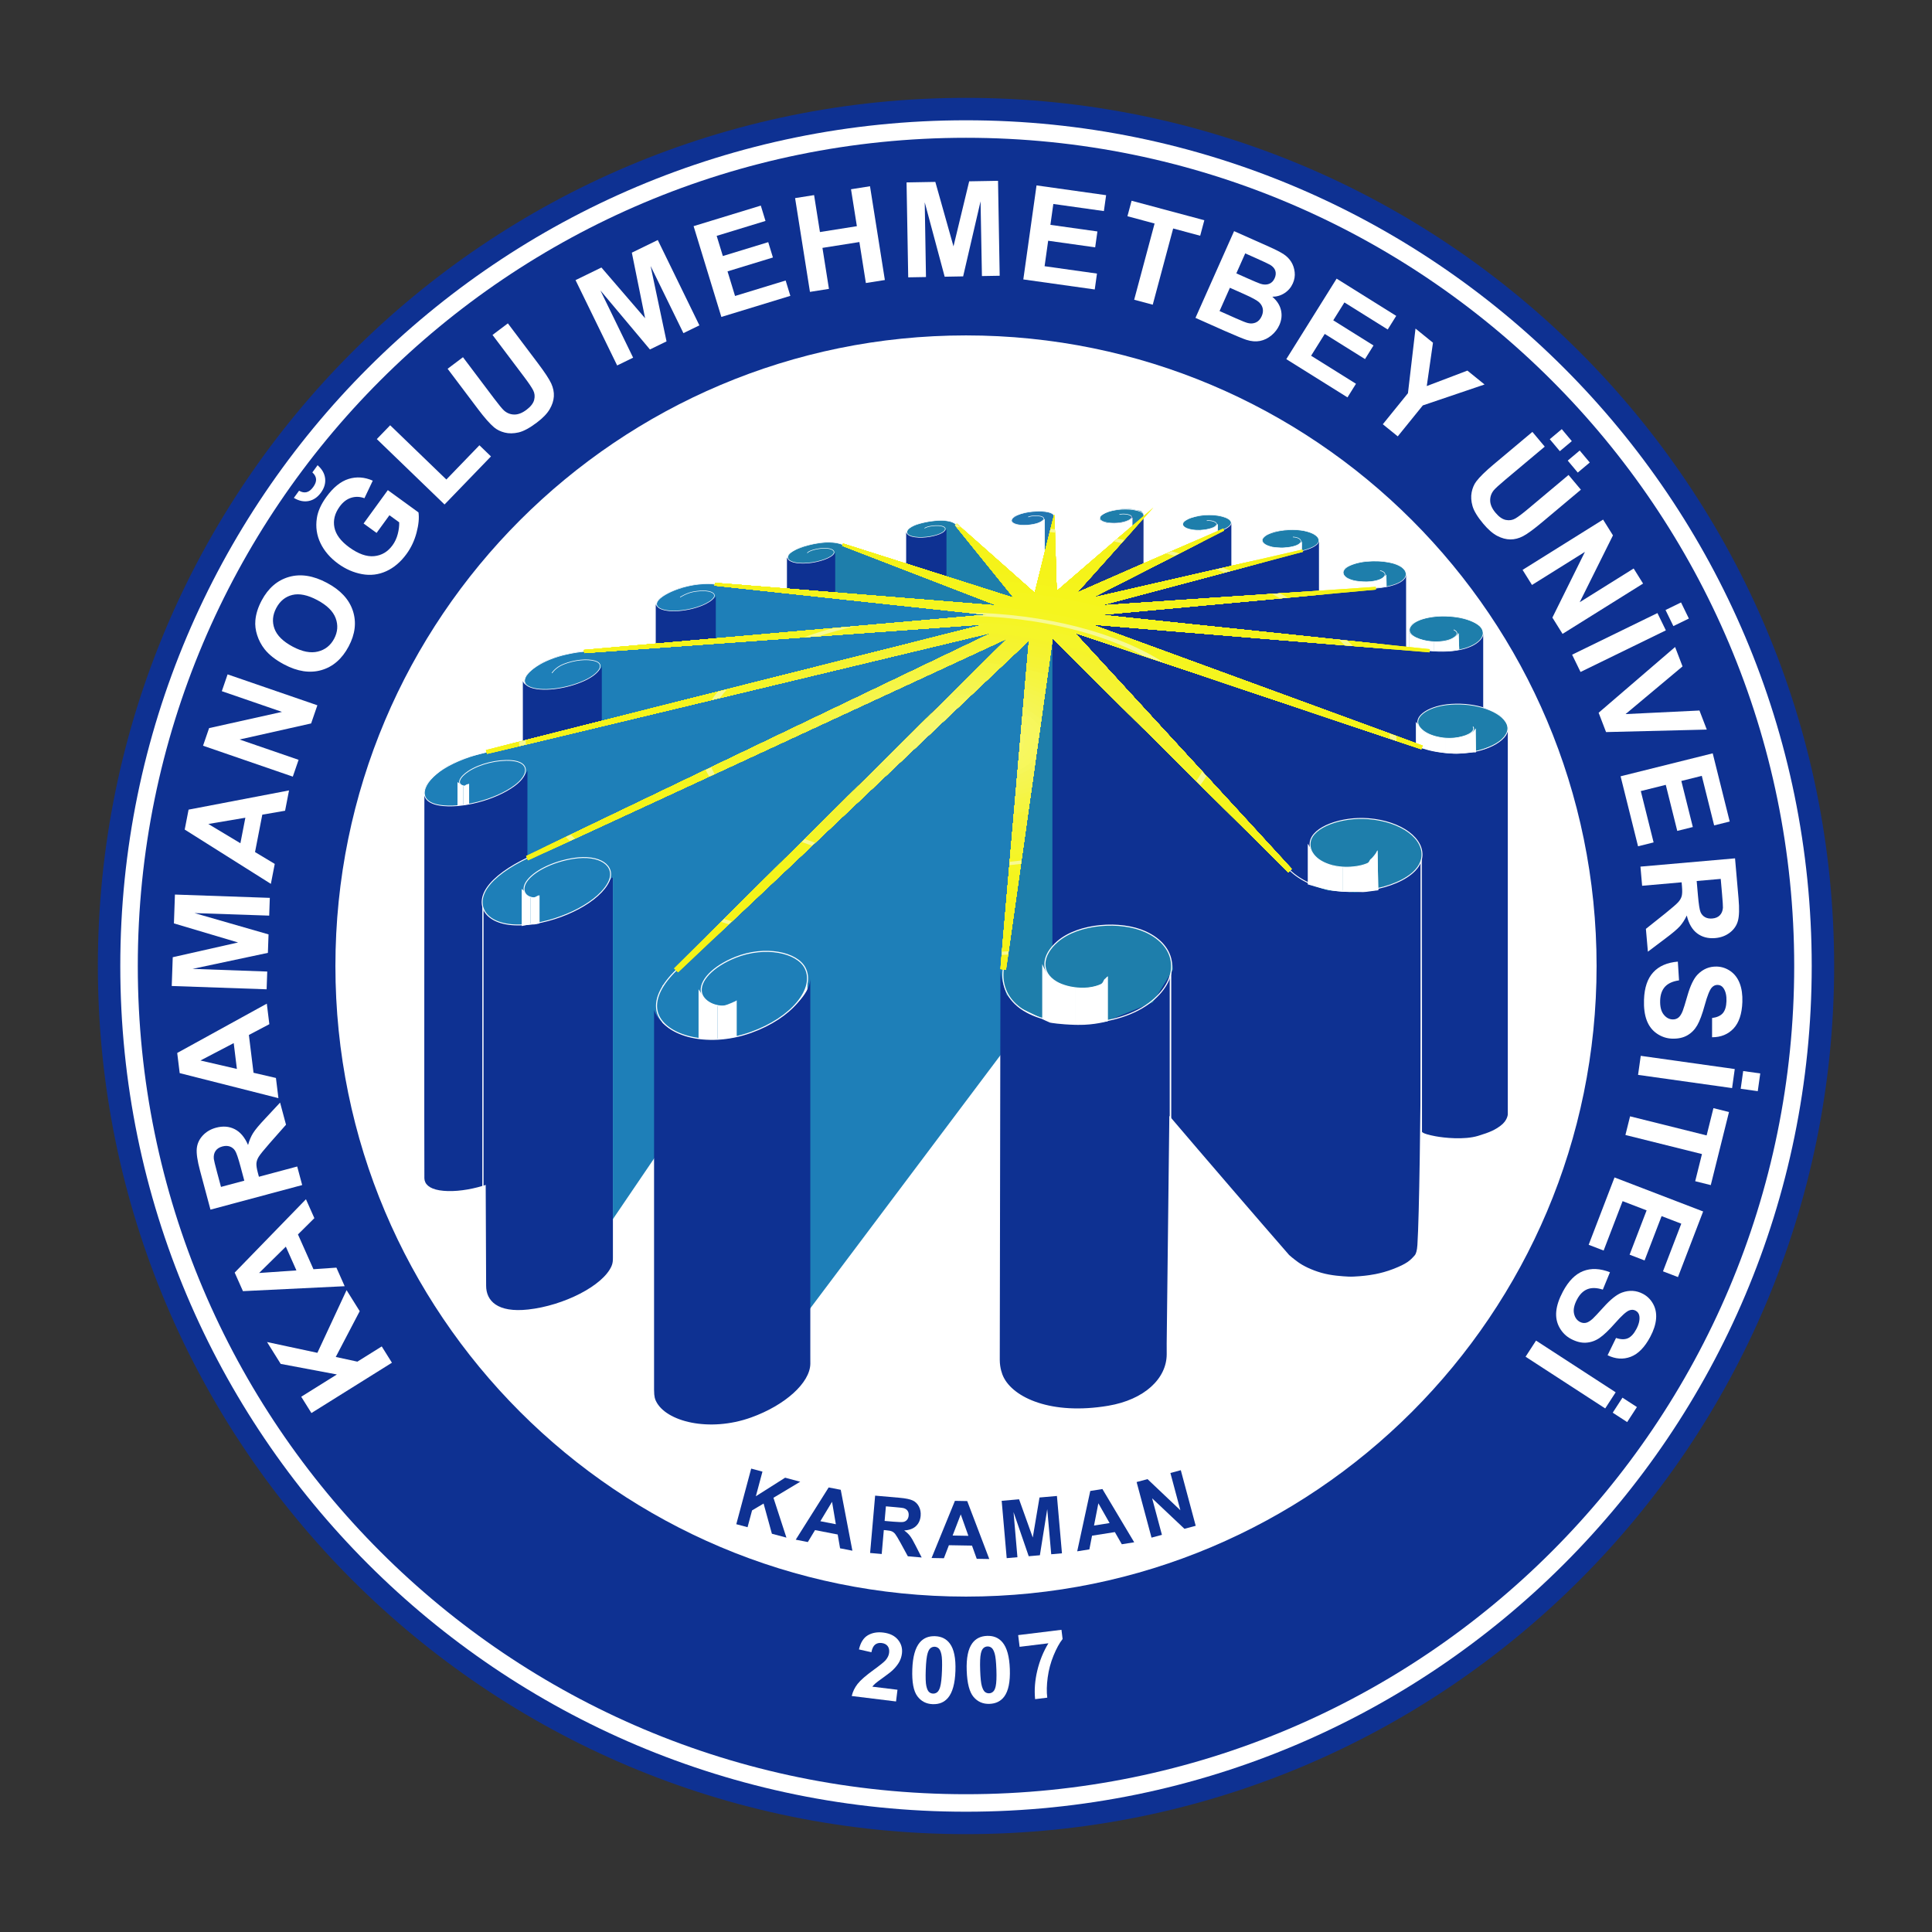 <?xml version="1.0" encoding="utf-8"?>
<!-- Generator: Adobe Illustrator 16.0.0, SVG Export Plug-In . SVG Version: 6.00 Build 0)  -->
<!DOCTYPE svg PUBLIC "-//W3C//DTD SVG 1.1//EN" "http://www.w3.org/Graphics/SVG/1.1/DTD/svg11.dtd">
<svg version="1.1" id="Layer_1" xmlns="http://www.w3.org/2000/svg" xmlns:xlink="http://www.w3.org/1999/xlink" x="0px" y="0px"
	 width="800px" height="800px" viewBox="0 0 800 800" enable-background="new 0 0 800 800" xml:space="preserve">
<rect x="0" y="0" width="800" height="800" fill="#333333" stroke="none"/>
<g>
	<path fill="#0E3192" d="M40.523,400c0-198.536,160.94-359.478,359.476-359.478S759.477,201.464,759.477,400
		S598.535,759.478,399.999,759.478S40.523,598.536,40.523,400"/>
	<path fill="#FFFFFF" d="M57.058,397.255c0-189.406,153.538-342.945,342.941-342.945c189.405,0,342.942,153.539,342.942,342.945
		c0,189.403-153.537,342.942-342.942,342.942C210.595,740.197,57.058,586.658,57.058,397.255"/>
	<path fill="#FFFFFF" d="M49.807,400c0-193.409,156.785-350.194,350.192-350.194c193.409,0,350.194,156.785,350.194,350.194
		c0,193.408-156.785,350.191-350.194,350.191C206.591,750.191,49.807,593.408,49.807,400"/>
	<path fill="#0E3192" d="M57.058,400c0-189.406,153.538-342.945,342.941-342.945c189.405,0,342.942,153.539,342.942,342.945
		c0,189.405-153.537,342.944-342.942,342.944C210.595,742.944,57.058,589.405,57.058,400"/>
	<path fill="#FFFFFF" d="M138.886,400c0-144.211,116.902-261.115,261.113-261.115c144.212,0,261.114,116.904,261.114,261.115
		S544.211,661.116,399.999,661.116C255.788,661.116,138.886,544.211,138.886,400"/>
	<path fill-rule="evenodd" clip-rule="evenodd" fill="#2276B1" d="M430.324,240.963l-0.889-23.766l-9.73,0.905l-0.561-1.255
		c0,0-0.431-0.965-0.309-1.415c0.129-0.45,0.576-1.475,2.437-2.156c1.863-0.684,3.986-1.304,5.959-1.458
		c1.974-0.157,3.414-0.218,4.328-0.141c0.915,0.079,2.124,0.248,2.714,0.419c0.59,0.172,1.492,0.496,1.723,0.776
		c0.234,0.277,0.529,0.559,0.588,0.854c0.066,0.293,0.033,31.486-0.012,31.674C436.525,245.587,430.324,240.963,430.324,240.963"/>
	<path fill-rule="evenodd" clip-rule="evenodd" fill="#FFFFFF" d="M418.814,215.627c0,0,0.292,1.619,4.039,1.818
		c3.746,0.2,6.381-0.635,6.928-0.835c0.543-0.202,1.437-0.619,1.816-0.965c0.384-0.346,0.948-0.6,1.025-0.892v20.389l-4.045,12.004
		l-9.764-8.947V215.627z"/>
	<path fill-rule="evenodd" clip-rule="evenodd" fill="#1E7EAB" d="M583.576,260.859v7.931c0,0,4.768,2.071,10,1.855
		c5.24-0.218,11.387-0.327,14.695-1.82c3.309-1.49,5.309-3.892,5.561-4.838c0.256-0.945,0.912-3.31-1.742-5.237
		c-2.656-1.928-6.799-3.057-9.346-3.311c-2.549-0.254-5.926-0.653-10.002,0.036c-4.072,0.691-5.895,1.639-7.092,2.329
		c-1.199,0.691-1.744,1.782-1.928,2.219S583.576,260.859,583.576,260.859"/>
	<path fill="#FFFFFF" d="M603.564,269.731v-6.972c0.332-0.39,0.396-0.627,0.396-0.627l0.293,7.53L603.564,269.731z"/>
	<path fill="#FFFFFF" d="M593.881,265.703v4.594c-4.484-0.261-10.373-1.069-10.373-1.069v-7.968c0,0-0.039,1.055,1.563,2.074
		c1.6,1.017,4,1.745,5.818,2.071C591.539,265.524,592.623,265.652,593.881,265.703"/>
	<path fill="#FFFFFF" d="M593.881,270.297v-4.594c2.25,0.088,5.055-0.078,6.898-0.987c2.871-1.418,3.182-2.583,3.182-2.583
		l0.293,7.53c0,0-3,0.291-6.564,0.655C596.777,270.41,595.41,270.387,593.881,270.297"/>
	<path fill-rule="evenodd" clip-rule="evenodd" fill="#1E7EAB" d="M573.621,244.565l-0.119-6.263c0,0-0.563,1.101-2.604,1.9
		c-2.041,0.801-1.986,0.681-4.35,0.801c-2.357,0.121-5.061,0.281-6.52-0.36c-1.461-0.639-2.869-1.06-3.309-1.9
		s-0.641-1.488-0.521-1.947c0.123-0.463,0.473-1.581,2.23-2.382c1.758-0.8,4.451-1.701,6.961-1.921s4.947-0.22,6.43-0.101
		c1.48,0.12,4.188,0.581,5.25,0.899c1.059,0.322,2.621,0.981,3.301,1.502c0.682,0.52,1.498,1.38,1.617,1.881
		c0.123,0.5,0.422,1.107,0.145,1.889c-0.281,0.781-1.08,1.841-1.443,2.241C580.328,241.204,573.621,244.565,573.621,244.565"/>
	<path fill="#FFFFFF" d="M573.467,244.099v-5.445c0.416-0.411,0.604-0.729,0.604-0.729l0.084,6.143L573.467,244.099z"/>
	<path fill="#FFFFFF" d="M565.168,240.916v3.589l-8.988,0.441v-7.832c0,0,0.08,0.648,0.221,0.888
		c0.141,0.24,0.641,0.841,1.023,1.143c0.377,0.299,1.824,0.958,3.164,1.3C561.66,240.716,563.684,240.876,565.168,240.916"/>
	<path fill="#FFFFFF" d="M565.168,244.505v-3.589c0.367,0.013,0.705,0.013,0.982,0.009c1.4-0.02,4.006-0.38,5.631-1.121
		c1.619-0.74,2.289-1.88,2.289-1.88l0.084,6.143L565.168,244.505z"/>
	<path fill-rule="evenodd" clip-rule="evenodd" fill="#1E7EAB" d="M538.654,228.829l0.033-4.466c0,0-0.428,1.154-2.539,1.78
		c-2.109,0.627-4.879,0.757-5.32,0.742c-0.443-0.018-2.916-0.083-3.807-0.265c-0.889-0.182-2.588-0.855-2.883-0.972
		c-0.295-0.114-1.254-0.809-1.354-1.088c-0.098-0.28-0.213-1.053,0.018-1.467c0.23-0.413,1.105-1.302,1.93-1.714
		s2.586-1.105,3.377-1.27c0.789-0.163,2.834-0.56,3.709-0.626c0.871-0.066,2.469-0.166,3.313-0.147
		c0.838,0.016,3.145,0.048,4.943,0.46c1.795,0.413,3.588,1.039,4.283,1.549c0.691,0.511,1.416,1.105,1.596,1.699
		c0.184,0.593,0.232,1.599,0.166,1.778c-0.066,0.183-0.66,1.007-0.66,1.007L538.654,228.829z"/>
	<path fill="#FFFFFF" d="M530.906,226.875v3.441l-8.252,1.86v-8.506c0,0,0.18,0.709,0.281,0.925
		c0.098,0.212,0.594,0.608,0.857,0.841c0.262,0.229,1.631,0.839,2.832,1.102C527.602,226.753,529.867,226.86,530.906,226.875"/>
	<path fill="#FFFFFF" d="M530.906,230.316v-3.441c0.242,0.004,0.418,0,0.496-0.007c0.43-0.033,2.986-0.115,5.174-0.855
		c2.193-0.742,2.586-1.896,2.586-1.896l-0.047,4.351L530.906,230.316z"/>
	<path fill-rule="evenodd" clip-rule="evenodd" fill="#1E7EAB" d="M503.754,220.866v-3.62l-0.674,1.346l-5.037,1.509l-3.475-0.344
		l-3.928-1.146c0,0-0.525-0.545-0.709-0.892c-0.184-0.346-0.143-1.257,0.125-1.546c0.277-0.29,1.693-1.309,2.855-1.673
		c1.164-0.365,3.551-1.019,4.822-1.164c1.27-0.146,3.145-0.182,4.201-0.128c1.051,0.056,2.707,0.256,3.434,0.438
		s2.092,0.563,2.582,0.835c0.494,0.273,1.145,0.584,1.383,0.928c0.236,0.347,0.525,0.818,0.471,1.128
		c-0.053,0.31-0.309,1.001-0.871,1.438c-0.566,0.436-2.764,1.581-3.092,1.727S503.754,220.866,503.754,220.866"/>
	<path fill="#FFFFFF" d="M503.594,221.006v-3.255c0.541-0.453,0.686-0.831,0.686-0.831l-0.107,3.818L503.594,221.006z"/>
	<path fill="#FFFFFF" d="M497.014,219.55v4.51l-7.266,3.373v-10.314c0,0,0.076,0.327,0.184,0.583
		c0.107,0.254,0.785,0.781,1.346,1.072c0.564,0.292,1.891,0.638,3.584,0.764C495.48,219.584,496.213,219.593,497.014,219.55"/>
	<path fill="#FFFFFF" d="M497.014,224.06v-4.51c1.379-0.073,2.951-0.302,4.447-0.74c2.363-0.69,2.818-1.89,2.818-1.89l-0.107,3.818
		L497.014,224.06z"/>
	<path fill-rule="evenodd" clip-rule="evenodd" fill="#18368F" d="M468.059,237.008l-23.041,12.395l-1.742-3.639l24.736-26.263
		l-0.049-3.816c0,0-5.045,2.847-7.889,2.355c-2.85-0.49-3.982-1.722-4.256-2.303c-0.273-0.583-0.598-1.437-0.162-1.928
		c0.436-0.492,1.617-1.419,3.021-1.856c1.396-0.438,3.996-0.981,4.943-1.036c0.947-0.057,2.947-0.091,3.928-0.036
		c0.982,0.055,2.508,0.291,3.021,0.399c0.502,0.109,1.432,0.419,1.777,0.602c0.346,0.182,0.965,0.599,1.055,0.835
		c0.09,0.235,0.203,0.581,0.219,0.837c0.02,0.256-0.016,21.008-0.016,21.008L468.059,237.008z"/>
	<path fill="none" stroke="#FFFFFF" stroke-width="0.216" stroke-miterlimit="22.926" d="M468.059,237.008l-23.041,12.395
		l-1.742-3.639l24.736-26.263l-0.049-3.816c0,0-5.045,2.847-7.889,2.355c-2.85-0.49-3.982-1.722-4.256-2.303
		c-0.273-0.583-0.598-1.437-0.162-1.928c0.436-0.492,1.617-1.419,3.021-1.856c1.396-0.438,3.996-0.981,4.943-1.036
		c0.947-0.057,2.947-0.091,3.928-0.036c0.982,0.055,2.508,0.291,3.021,0.399c0.502,0.109,1.432,0.419,1.777,0.602
		c0.346,0.182,0.965,0.599,1.055,0.835c0.09,0.235,0.203,0.581,0.219,0.837c0.02,0.256-0.016,21.008-0.016,21.008L468.059,237.008z"
		/>
	<path fill-rule="evenodd" clip-rule="evenodd" fill="#1E7EAB" d="M423.854,250.639l-38.695-12.876l-1.82-11.568l-6.397-2.983
		c0,0-1.327-1.145-1.365-2.091c-0.038-0.945-0.038-1.654,0.983-2.418c1.018-0.766,2.344-1.383,3.327-1.674
		c0.981-0.292,3.928-1.037,5.8-1.256c1.874-0.219,4-0.419,5.418-0.235c1.419,0.182,2.492,0.328,2.983,0.582
		c0.489,0.253,1.127,0.453,1.383,0.691c0.251,0.235,0.817,0.818,1.09,1.145c0.272,0.328,1.836,1.782,1.98,2
		c0.146,0.22,26.113,28.356,26.113,28.356L423.854,250.639z"/>
	<path fill-rule="evenodd" clip-rule="evenodd" fill="#1E7EAB" d="M417.67,252.239l-78.48-6.476l-5.163-10.839
		c0,0-5.837-1.62-6.673-2.384c-0.837-0.765-1.274-1.036-1.201-1.472c0.074-0.438,0.018-1.329,1.037-2.074
		c1.019-0.745,3.02-2.056,6.366-2.982c3.345-0.928,6.292-1.383,8.144-1.492c1.854-0.108,4.146,0.146,4.711,0.255
		c0.563,0.108,2.619,0.656,3.618,1.109c0.999,0.455,68.735,24.9,68.735,24.9L417.67,252.239z"/>
	<path fill-rule="evenodd" clip-rule="evenodd" fill="#0E3192" d="M325.859,230.783c0,0,0.587,1.933,3.87,2.266
		c3.284,0.335,5.196,0.033,6.277-0.115c1.083-0.15,5.055-0.934,6.833-1.935c1.776-0.999,2.741-1.42,3.01-2.283v17.521l-19.991-1.782
		V230.783z"/>
	<path fill-rule="evenodd" clip-rule="evenodd" fill="#1E7FB8" d="M414.764,254.737l-129.248,11.37l-10.9-11.768
		c0,0-2.596-2.209-2.668-2.974c-0.073-0.764-0.691-2.292,2.328-4.401c3.02-2.11,7.383-3.492,8.146-3.71
		c0.763-0.219,4.764-1.201,6.728-1.347c1.964-0.146,4.439-0.29,5.274-0.183c0.835,0.11,2.763,0.218,3.89,0.328
		c1.127,0.107,6.547,0.583,7.782,0.728c1.238,0.146,108.736,10.186,108.736,10.186L414.764,254.737z"/>
	<path fill-rule="evenodd" clip-rule="evenodd" fill="#FFFFFF" d="M455.48,215.018c0,0,0.814,1.409,4.559,1.61
		c3.748,0.198,5.674-0.527,6.217-0.727c0.547-0.202,1.512-0.638,1.893-0.983c0.383-0.346,0.801-0.484,0.873-0.774v4.851
		l-13.541,12.001V215.018z"/>
	<path fill-rule="evenodd" clip-rule="evenodd" fill="#0E3192" d="M448.293,247.874l57.023-27.953c0,0,2.016-0.909,2.4-1.129
		c0.383-0.218,1.146-0.763,1.455-1.073c0.307-0.31,0.473-0.509,0.508-0.601c0.035-0.09,0.201-0.546,0.201-0.546v18.752
		l-61.734,13.968L448.293,247.874z"/>
	<path fill-rule="evenodd" clip-rule="evenodd" fill="#0E3192" d="M453.236,250.201l83.244-21.471c0,0,3.066-0.787,3.783-0.972
		c0.717-0.188,2.125-0.691,2.791-0.984c0.662-0.292,1.648-0.902,2.07-1.327c0.424-0.425,0.744-0.664,0.824-0.877
		c0.078-0.212,0.213-0.558,0.213-0.558v21.253l-94.232,6.974L453.236,250.201z"/>
	<path fill-rule="evenodd" clip-rule="evenodd" fill="#0E3192" d="M453.236,253.55l116.086-10.004c0,0,4.799-0.474,6.361-0.946
		c1.566-0.474,3.676-1.346,4.365-1.818c0.689-0.474,1.529-1.273,1.748-1.637c0.217-0.363,0.438-1.055,0.438-1.055v30.408
		l-131.543-12.623L453.236,253.55z"/>
	<path fill-rule="evenodd" clip-rule="evenodd" fill="#1E7FB8" d="M409.598,256.022v4.364l-165.545,40.449l-12.655-14.113
		l-12.218-1.019l-1.165-1.163c0,0-0.945-1.935-0.801-2.74c0.143-0.803,0.2-1.836,1.892-3.47c1.694-1.637,4.52-3.603,6.614-4.492
		c2.094-0.891,4.779-2.036,7.417-2.612c2.641-0.572,5.607-1.23,7.229-1.376c1.622-0.143,3.085-0.2,4.691-0.345
		C246.664,269.362,409.598,256.022,409.598,256.022"/>
	<path fill-rule="evenodd" clip-rule="evenodd" fill="#0E3192" d="M216.5,281.918c0,0,0.183,2.904,7.395,3.5
		s14.972-2.308,16.254-2.843c1.28-0.538,4.212-1.849,5.792-3.13c1.581-1.282,3.104-2.433,3.253-3.577v23.877l-32.694,7.712V281.918z
		"/>
	<path fill-rule="evenodd" clip-rule="evenodd" fill="#1E7FB8" d="M415.128,261.26l-198.713,96.904l-0.583-31.574
		c0,0-1.891,4.655-13.964,6.838c-12.074,2.184-21.53,1.747-21.53,1.747s-3.345-2.474-3.926-3.347
		c-0.581-0.873-0.873-3.394-0.745-4.025c0.124-0.636,0.48-2.729,2.34-4.691c1.857-1.961,4.662-4.454,7.663-6.06
		c2.997-1.604,6.571-3.04,9.039-3.802c2.466-0.76,222.597-54.609,222.597-54.609L415.128,261.26z"/>
	<path fill-rule="evenodd" clip-rule="evenodd" fill="#0E3192" d="M218.352,478.202c0.088,1.933-2.245,4.338-5.275,6.577
		c-7.987,5.913-22.179,9.588-31.148,8.094c-4.229-0.705-6.139-2.595-6.205-4.968c-0.084-3.075,0-159.253,0-159.253
		s-0.362,2.427,3.712,4.135c4.072,1.71,11.246,0.697,11.942,0.608c0.697-0.09,8.9-1.323,14.75-4.16
		c5.85-2.833,7.623-4.414,9.468-6.142c1.845-1.729,2.805-4.047,2.805-4.047L218.352,478.202z"/>
	<path fill-rule="evenodd" clip-rule="evenodd" fill="#0E3192" d="M444.363,261.405c0,0,135.678,45.112,144.07,47.975
		c5.197,1.773,15.379,3.889,25.154,1.104c5.535-1.575,9.195-4.687,9.998-6.184c0.748-1.394,0.641-1.998,0.691-2.418
		c0.047-0.419,0.072-0.963,0.072-0.963v160.495c0,0-0.086,2.574-3.014,4.73c-2.271,1.679-4.223,2.665-9.311,4.198
		c-5.762,1.735-14.127,0.8-17.523,0.173c-6.506-1.199-5.688-2.085-5.688-2.085V354.089l-2.326,7.857L555.5,385.518L444.363,261.405z
		"/>
	<path fill-rule="evenodd" clip-rule="evenodd" fill="#0E3192" d="M451.26,258.412l140.504,11.04c0,0,5.75,0.508,9.842,0.025
		c4.098-0.479,6.822-1.603,8.242-2.218c1.418-0.614,3.156-2.317,3.877-3.457c0.49-0.775,0.436-1.657,0.436-1.657v30.979
		c0,0-11.891-3.564-20.402,0.437c-8.508,4.003-4.799,6.694-4.072,7.713c0.73,1.018-0.871,8.294-0.871,8.294L451.26,258.412z"/>
	<path fill-rule="evenodd" clip-rule="evenodd" fill="#0E3192" d="M375.22,220.362c0,0,0.416,1.858,4.029,2.039
		c3.615,0.18,5.067-0.03,6.565-0.376c1.501-0.344,3.645-1.095,4.408-1.543c0.766-0.452,1.621-0.945,1.696-1.561v21.312
		l-16.698-6.035V220.362z"/>
	<path fill-rule="evenodd" clip-rule="evenodd" fill="#0E3192" d="M271.529,250.118c0,0,0.138,2.495,6.299,2.834
		c6.158,0.337,11.757-1.858,12.245-2.045c0.488-0.188,2.662-1.107,3.694-1.838c1.03-0.733,2.581-1.479,2.636-2.341v18.837
		l-24.873,1.952V250.118z"/>
	<path fill="none" stroke="#FFFFFF" stroke-width="0.253" stroke-miterlimit="3.864" d="M228.566,278.703
		c0,0,1.377-2.312,4.805-3.676c4.425-1.761,9.796-2.326,13.03-1.332c4.389,1.35,1.604,5.375-4.5,8.154
		c-7.829,3.566-18.166,4.674-22.767,2.499c-4.953-2.344,0.349-7.989,8.497-11.279c4.421-1.785,9.51-2.881,14.356-3.318"/>
	<path fill="none" stroke="#FFFFFF" stroke-width="0.221" stroke-miterlimit="3.864" d="M281.612,247.302
		c0,0,2.646-1.737,5.465-2.254c3.94-0.721,7.408-0.471,8.482,0.85c1.467,1.798-3.294,4.734-8.934,6.105
		c-7.156,1.741-13.753,1.071-14.649-1.403c-0.965-2.661,6.264-6.517,13.37-8.036c3.888-0.834,7.65-0.994,10.776-0.638"/>
	<path fill="none" stroke="#FFFFFF" stroke-width="0.216" stroke-miterlimit="3.864" d="M334.275,228.982
		c0.605-0.972,3.954-1.796,6.303-1.938c3.204-0.196,5.132,0.643,4.726,1.977c-0.557,1.811-6.033,3.721-10.737,4.111
		c-5.92,0.49-9.494-1.051-8.053-3.349c1.553-2.475,9.244-4.854,15.013-5.198c3.183-0.189,5.735,0.201,7.453,0.969"/>
	<path fill="none" stroke="#FFFFFF" stroke-width="0.216" stroke-miterlimit="3.864" d="M499.686,215.595
		c2.289-0.205,3.979,0.604,4.104,1.361c0.174,1.038-2.076,2.064-5.297,2.471c-4.32,0.55-8.275-0.568-8.682-2.016
		c-0.508-1.796,3.451-3.631,8.723-4.113c5.789-0.533,10.924,1.08,11.262,2.946c0.186,1.039-1.029,2.112-3.107,3.045"/>
	<path fill="none" stroke="#FFFFFF" stroke-width="0.216" stroke-miterlimit="3.864" d="M535.354,222.359
		c2.703,0.11,3.762,1.368,3.154,2.321c-0.836,1.307-4.316,2.212-8.229,2.198c-5.232-0.019-8.41-2.013-7.426-3.844
		c1.217-2.267,7.297-3.889,13.5-3.667c6.865,0.243,10.945,3.033,9.48,5.392c-0.82,1.315-3.225,2.444-6.441,3.264"/>
	<path fill="none" stroke="#FFFFFF" stroke-width="0.221" stroke-miterlimit="3.864" d="M571.457,236.259
		c2.711,0.618,2.467,2.273,0.803,3.268c-2.279,1.363-6.879,1.771-10.924,1.038c-5.371-0.976-6.498-3.841-3.545-5.767
		c3.664-2.392,11.686-3.188,17.93-1.831c6.973,1.518,8.277,5.516,4.164,8c-2.293,1.384-6.045,2.252-10.301,2.606"/>
	<path fill-rule="evenodd" clip-rule="evenodd" fill="#0E3192" d="M433.74,261.841l101.896,99.981c0,0,5.189,4.446,13.855,6.322
		c8.67,1.877,15.039,0.693,16.1,0.57c1.063-0.124,7.145-0.796,13.436-3.609c6.295-2.815,8.668-6.596,9.135-8.028
		c0.473-1.432,0.572-2.395,0.619-2.815c0.049-0.384-0.277,136.372-1.867,161.27c-0.148,2.322-0.574,3.668-1.117,4.284
		c-1.867,2.119-3.219,3.434-8.828,5.619c-5.605,2.189-10.586,2.636-10.945,2.7c-0.355,0.065-5.129,0.612-7.672,0.476
		c-2.545-0.14-7.039-0.378-11.215-1.577s-7.592-2.931-9.656-4.428c-2.063-1.502-3.42-2.693-3.689-2.948
		c-0.184-0.177-66.588-76.522-101.5-119.589c-13.394-18.146,0.578-17.065,0.578-17.065L433.74,261.841z"/>
	<path fill-rule="evenodd" clip-rule="evenodd" fill="#1E7EAB" d="M587.029,309.325v-10.17c0,0-0.238-3.59,5.545-5.69
		c5.777-2.102,8.58-1.923,11.139-1.923c2.563,0,8.299,0.567,11.156,1.654c2.863,1.087,6.334,2.697,7.551,4.306
		c1.225,1.609,2.895,3.637,1.268,6.407c-1.621,2.771-3.855,3.798-4.973,4.423c-1.119,0.626-5.246,2.283-7.168,2.594
		c-1.918,0.313-3.932,0.582-3.932,0.582L587.029,309.325z"/>
	<path fill="#FFFFFF" d="M610.463,311.508v-9.075c0.418-0.475,0.555-0.816,0.555-0.816l0.133,9.841L610.463,311.508z"/>
	<path fill="#FFFFFF" d="M598.719,305.686v6.158c-1.273-0.12-2.672-0.297-4.086-0.53c-4.303-0.717-8.35-2.33-8.35-2.33v-10.052
		c0,0,0.836,0.85,0.926,1.074c0.09,0.224,0.445,1.252,2.055,2.591c1.609,1.342,4.426,2.295,7.389,2.832
		C597.332,305.553,598.02,305.639,598.719,305.686"/>
	<path fill="#FFFFFF" d="M598.719,311.844v-6.158c2.344,0.151,4.83-0.146,7.732-0.972c3.771-1.073,4.566-3.098,4.566-3.098
		l0.133,9.841c0,0-6.389,0.448-7.207,0.582C603.393,312.129,601.32,312.097,598.719,311.844"/>
	<path fill="none" stroke="#FFFFFF" stroke-width="0.316" stroke-miterlimit="3.864" d="M609.963,300.894
		c1.354,2.281-3.305,4.333-7.744,4.734c-6.049,0.547-12.004-1.404-14.346-4.505c-3.066-4.065,3.105-8.335,11.16-9.314
		c10.131-1.229,21.043,1.896,24.438,7.021c3.867,5.839-5.449,11.924-16.721,12.917c-6.199,0.545-12.561-0.401-18.018-2.286"/>
	<path fill="#FFFFFF" d="M191.848,325.393v7.917l-0.236,0.028l-2.173,0.153v-9.629c0,0,0.9,0.507,1.046,0.765
		C190.624,324.872,191.133,325.115,191.848,325.393"/>
	<path fill="#FFFFFF" d="M191.848,333.31v-7.917l0.092,0.034c0.428,0.161,0.9-0.565,1.469-0.646
		c0.537-0.101,0.846-0.269,0.846-0.269v8.493L191.848,333.31z"/>
	<path fill="none" stroke="#FFFFFF" stroke-width="0.316" stroke-miterlimit="3.864" d="M193.931,325.497
		c0,0-0.555,0.239-1.678,0.012c-3.701-0.739-1.726-3.934,1.786-6.21c4.72-3.057,12.083-4.819,17.721-4.375
		c7.625,0.604,7.479,5.831,1.317,10.389c-7.987,5.91-22.179,9.587-31.148,8.092c-9.699-1.614-7.197-9.463,1.762-15.115
		c4.812-3.037,11.235-5.406,17.888-6.947"/>
	<path fill="none" stroke="#FFFFFF" stroke-width="0.253" stroke-miterlimit="3.864" d="M601.947,260.763
		c0,0,0.258,0.147,0.408,0.236c2.307,1.337,0.129,3.294-2.865,4.135c-4.102,1.153-9.643,0.637-13.229-1.127
		c-4.738-2.328-2.703-5.998,2.701-7.685c6.742-2.104,16.539-1.379,21.953,1.598c6.113,3.357,2.949,8.537-4.572,10.654
		c-4.168,1.175-9.357,1.391-14.477,0.871"/>
	<path fill-rule="evenodd" clip-rule="evenodd" fill="#1E7EAB" d="M468.344,213.693c0.123,0.35-0.064,1.378-0.719,1.644
		c-0.66,0.269-2.877,1.092-4.955,1.133c-2.078,0.042-3.51,0.369-4.807-0.144c-1.297-0.514-2.404-0.945-2.469-1.295
		c-0.063-0.351,0.186-1.296,0.68-1.625c0.492-0.328,2.898-1.603,3.697-1.768c0.803-0.164,4.072-0.943,5.529-0.864
		c1.459,0.082,2.506-0.205,4.191,0.248c1.686,0.452,2.611,0.288,3.104,0.698c0.496,0.411,0.865,0.884,0.887,1.15
		c0.021,0.269,0.145,0.783-0.041,1.111c-0.188,0.327-1.811,1.851-1.977,2.056c-0.162,0.206-2.443,2.034-2.443,2.034v-3.987
		C469.021,214.085,468.219,213.345,468.344,213.693"/>
	<path fill="none" stroke="#FFFFFF" stroke-width="0.216" stroke-miterlimit="3.864" d="M463.523,213.028
		c1.873-0.433,4.018-0.025,4.738,0.532c0.982,0.768-0.184,1.818-2.711,2.522c-3.404,0.948-7.854,0.592-9.395-0.459
		c-1.922-1.31,0.148-3.195,4.479-4.206c4.734-1.104,10.576-0.494,12.357,0.879c0.994,0.762,0.777,1.718-0.311,2.675"/>
	<path fill="none" stroke="#FFFFFF" stroke-width="0.216" stroke-miterlimit="3.864" d="M425.756,214.086
		c1.361-0.618,3.867-0.639,5.147-0.32c1.751,0.433,1.729,1.417,0.041,2.346c-2.286,1.259-6.981,1.684-9.606,1.118
		c-3.275-0.704-3.262-2.482-0.098-3.934c3.441-1.577,9.729-2,12.883-1.222c1.746,0.432,2.539,1.193,2.498,2.088"/>
	<path fill="none" stroke="#FFFFFF" stroke-width="0.216" stroke-miterlimit="3.864" d="M382.838,218.741
		c1.055-0.81,4.038-1.197,5.859-1.072c2.495,0.167,3.383,1.136,2.232,2.299c-1.563,1.577-6.798,2.7-10.484,2.536
		c-4.618-0.203-6.256-1.97-3.78-3.874c2.68-2.06,9.823-3.394,14.3-3.089c2.478,0.169,4.123,0.799,4.909,1.68"/>
	<path fill-rule="evenodd" clip-rule="evenodd" fill="#0E3192" d="M253.792,362.104c0,0,0,153.826,0,158.645
		c0,1.231-0.038,2.311-0.594,3.564c-3.605,8.132-19.806,16.313-34.491,17.926c-12.743,1.4-17.411-3.597-17.411-9.862
		c0-1.811-0.671-157.644-0.671-157.644s-0.429,5.039,6.19,7.147c6.618,2.111,14.436,0.911,19.82-0.618
		c5.382-1.528,12.545-4.147,17.712-7.966c5.163-3.819,6.606-6.344,7.454-7.676C252.819,364.021,253.792,362.104,253.792,362.104"/>
	<path fill="none" stroke="#FFFFFF" stroke-width="0.506" stroke-linecap="round" stroke-miterlimit="3.864" d="M199.969,541.183
		c0-4.508,0-160.457,0-167.281"/>
	<path fill-rule="evenodd" clip-rule="evenodd" fill="#1E7FB8" d="M253.777,362.954c0,1.195-0.956-0.331-1.5,2.083
		c-1.177,1.897-2.875,4.135-5.935,6.792c-4.4,3.818-8.839,5.593-14.257,7.667c-5.418,2.073-12.454,4.094-20.959,3.352
		c-6.509-0.568-12.18-4.129-11.395-10.703c1.074-8.996,18.556-16.854,18.556-16.854l201.334-92.881l-71.411,73.637l-73.898,72.169
		l-0.574,67.221l-19.96,29.39C253.777,504.826,253.777,359.468,253.777,362.954"/>
	<path fill="#FFFFFF" d="M219.722,371.527v11.293c-1.36,0.1-3.697,0.631-3.697,0.631v-15.385c0,0,1.024,0.859,1.024,0.979
		c0,0.118,0.282,0.662,0.59,1.158C217.913,370.645,218.707,371.18,219.722,371.527"/>
	<path fill="#FFFFFF" d="M219.722,382.82v-11.293c0.132,0.043,0.265,0.084,0.403,0.12c0.909,0.25,2-0.484,2.639-0.815
		c0.297-0.023,0.655-0.094,0.655-0.094v11.631c0,0-2.009,0.536-3.098,0.443C220.16,382.798,219.958,382.803,219.722,382.82"/>
	<path fill="none" stroke="#FFFFFF" stroke-width="0.38" stroke-miterlimit="3.864" d="M223.313,371.767
		c-6.113,0.635-7.516-3.193-5.413-6.519c2.806-4.438,10.97-8.445,19.422-9.786c11.303-1.793,17.622,3.161,14.864,9.381
		c-3.604,8.133-18.794,16.316-33.479,17.928c-16.154,1.773-22.749-6.668-17.024-15.115c3.046-4.497,9.247-8.836,16.775-12.414"/>
	<path fill-rule="evenodd" clip-rule="evenodd" fill="#1E7FB8" d="M334.208,407.125c-0.689,3.42-2.945,7.421-7.348,11.24
		c-4.4,3.819-9.67,6.766-15.09,8.839c-5.419,2.074-12.292,3.672-20.801,2.98c-8.511-0.69-12.765-3.852-13.311-4.183
		c-0.545-0.324-5.71-3.054-5.71-9.676c0-6.62,6.582-13.129,6.582-13.129L427.636,260.97l-12.473,174.76l-81.208,108.096
		C333.955,543.825,334.9,403.708,334.208,407.125"/>
	<path fill="#FFFFFF" d="M297.163,416.338v14.103h-7.901v-20.806c0,0,1.233,1.771,1.522,2.512c0.289,0.747,0.783,1.362,2.062,2.355
		C293.959,415.363,295.167,415.936,297.163,416.338"/>
	<path fill="#FFFFFF" d="M297.163,430.44v-14.103c0.298,0.062,0.614,0.115,0.95,0.174c1.52,0.241,4.295-0.99,5.696-1.64
		c0.369-0.136,0.522-0.219,0.67-0.283c0.518-0.303,0.585-0.375,0.585-0.375v15.1l-5.877,1.127H297.163z"/>
	<path fill-rule="evenodd" clip-rule="evenodd" fill="#0E3192" d="M335.541,564.722c-0.119,7.893-10.519,17.195-24.516,22.222
		c-17.355,6.235-35.314,1.702-39.382-6.755c-0.34-0.706-0.81-1.628-0.81-4.792c0-5.317,0-157.227,0-157.227
		s1.638,6.83,12.247,10.416c10.61,3.586,21.254,0.792,21.663,0.699c0.407-0.101,9.829-1.938,18.412-8.008
		c8.581-6.077,12.378-11.859,12.378-16.114c0-4.26,0,155.536,0,155.536L335.541,564.722z"/>
	<path fill="none" stroke="#FFFFFF" stroke-width="0.446" stroke-miterlimit="3.864" d="M304.682,415.798
		c-7.125,2.456-13.163-0.741-14.153-4.504c-1.317-5.019,4.736-11.187,14.032-14.889c12.271-4.884,25.492-2.081,28.81,4.434
		c4.344,8.536-5.604,20.618-22.347,26.639c-18.809,6.753-36.974,0.863-38.977-8.958c-1.064-5.206,2.201-11.204,8.025-16.832"/>
	<path fill-rule="evenodd" clip-rule="evenodd" fill="#0E3192" d="M483.109,560.726c0,10.149-9.301,18.851-24.199,21.364
		c-23.65,3.982-39.395-3.377-43.465-12.064c-0.383-0.789-1.463-3.435-1.463-6.971c0-5.94,0.277-161.601,0.277-161.601
		s0.039,13.415,13.35,18.779c11.604,4.673,28.533,5.71,44.969-2.585c3.719-1.879,8.531-6.486,10.52-10.275
		c1.502-2.873,1.85-4.302,1.85-6.35c0-4.757-1.85,155.213-1.85,155.213L483.109,560.726z"/>
	<path fill="none" stroke="#FFFFFF" stroke-width="0.632" stroke-linecap="round" stroke-miterlimit="3.864" d="M484.674,582.817
		c0-4.508,0-175.085,0-181.91"/>
	<path fill-rule="evenodd" clip-rule="evenodd" fill="#1E7EAB" d="M435.779,259.659l-19.928,137.936l-0.58,5.781l0.035,3.494
		l1.506,5.122l5.297,5.221l9.386,4.54l8.937,2.006l16.748-0.519l20.193-8.198l8.402-13.623c0,0-0.498-8.954-7.771-13.5
		c-7.025-4.391-12.361-4.545-14.984-4.765c-1.139-0.098-4.588-0.191-8.068,0.22c-3.154,0.368-6.133,1.125-8.551,1.864
		c-6.869,2.11-10.621,6.772-10.621,6.772V259.659z"/>
	<path fill="#FFFFFF" d="M458.691,404.277v18.563c0,0-0.242,0.071-0.684,0.187v-18.109
		C458.354,404.601,458.691,404.277,458.691,404.277"/>
	<path fill="#FFFFFF" d="M445.125,408.965v15.395c-6.143-0.172-10.059-0.835-10.396-0.936c-0.361-0.102-3.166-1.459-3.166-1.459
		v-22.768c0,0,0.934,2.361,2.338,4.306c1.396,1.944,3.189,2.984,3.654,3.244c0.465,0.259,4.201,1.711,5.758,1.969
		C443.785,408.795,444.42,408.886,445.125,408.965"/>
	<path fill="#FFFFFF" d="M445.125,424.359v-15.395c1.613,0.18,3.615,0.295,5.061,0.114c2.074-0.258,4.18-0.828,5.287-1.245
		c1.115-0.413,1.598-2.188,1.857-2.348c0.26-0.15,1.361-1.209,1.361-1.209v18.563c0,0-5.422,1.648-12.295,1.54
		C445.965,424.378,445.541,424.367,445.125,424.359"/>
	<path fill="none" stroke="#FFFFFF" stroke-width="0.446" stroke-miterlimit="3.864" d="M457.994,406.459
		c-5.428,4.147-15.496,3.117-20.523,0.158c-6.718-3.957-6.228-11.001,0.482-16.769c8.738-7.512,26.16-8.651,36.332-4.027
		c13.23,6.013,14.682,18.896,2.631,28.73c-13.832,11.292-40.475,11.694-53.098,3.76c-6.721-4.227-9.238-10.42-8.389-17.016"/>
	<polygon fill="#FFFF00" points="414.249,401.289 426.092,265.146 280.76,402.636 279.111,400.997 417.295,264.274 218.613,356.26 
		217.851,354.441 410.945,261.913 201.69,312.166 201.159,310.602 407.977,258.482 241.945,270.417 241.813,269.108 
		408.727,254.563 295.896,242.479 296.105,241.345 412.928,250.752 348.75,225.994 349.114,225.074 419.851,247.591 395.47,217.505 
		396.192,216.85 428.455,245.501 436.434,213.211 436.629,213.2 437.551,244.754 477.604,210.153 445.889,245.452 506.58,218.801 
		506.893,219.742 452.297,247.522 539.281,227.552 539.584,228.487 455.797,250.713 569.676,242.995 569.732,244.146 
		455.746,254.586 592.055,268.812 591.918,270.126 452.002,258.57 589.098,308.729 588.523,310.272 445.023,262.023 
		534.865,359.797 533.463,361.196 435.883,264.351 416.547,401.628 	"/>
	<polygon fill="#F5F318" points="414.249,401.289 426.092,265.146 280.76,402.636 279.111,400.997 417.295,264.274 218.613,356.26 
		217.851,354.441 410.945,261.913 201.69,312.166 201.159,310.602 407.977,258.482 241.945,270.417 241.813,269.108 
		408.727,254.563 295.896,242.479 296.105,241.345 412.928,250.752 348.75,225.994 349.114,225.074 419.851,247.591 395.47,217.505 
		396.192,216.85 428.455,245.501 436.434,213.211 436.629,213.2 437.551,244.754 477.604,210.153 445.889,245.452 506.58,218.801 
		506.893,219.742 452.297,247.522 539.281,227.552 539.584,228.487 455.797,250.713 569.676,242.995 569.732,244.146 
		455.746,254.586 592.055,268.812 591.918,270.126 452.002,258.57 589.098,308.729 588.523,310.272 445.023,262.023 
		534.865,359.797 533.463,361.196 435.883,264.351 416.547,401.628 	"/>
	<path fill="#F5F318" d="M469.564,217.097l1.523,0.306l-25.199,28.05l50.002-21.956c0.771,0.223,1.541,0.444,2.305,0.673
		l-45.898,23.354l68.031-15.62c0.844,0.339,1.676,0.683,2.502,1.028l-67.033,17.782l90.572-6.139c0.84,0.491,1.66,0.986,2.479,1.484
		l-93.102,8.527l119.24,12.443c0.555,0.608,1.102,1.217,1.631,1.832L452.002,258.57l137.096,50.159l-0.574,1.543l-143.5-48.249
		l89.842,97.773l-1.402,1.399l-97.58-96.846l-19.336,137.277l-2.298-0.339l11.843-136.143L295.437,388.749
		c-1.012-0.303-2.013-0.612-3.014-0.924l124.872-123.551L225.614,353.02c-0.562-0.497-1.114-1.001-1.658-1.505l186.989-89.602
		L201.69,312.166l-0.256-0.752c-0.029-0.286-0.045-0.576-0.07-0.862l206.613-52.069l-166.032,11.935l-0.131-1.309l166.913-14.545
		l-112.831-12.085l0.209-1.134l116.823,9.407l-64.177-24.758l0.363-0.92l70.737,22.517l-24.38-30.086l0.722-0.655l32.263,28.651
		l7.979-32.29l0.195-0.011l0.922,31.554L469.564,217.097z"/>
	<path fill="#F5F318" d="M436.355,213.543l0.287,0.03l0.908,31.181l30.635-26.468c0.598,0.117,1.191,0.237,1.785,0.358
		l-24.082,26.808l47.84-21.01c0.836,0.243,1.672,0.481,2.5,0.728l-43.932,22.353l65.25-14.981c0.9,0.357,1.793,0.718,2.678,1.082
		l-64.428,17.09l87.342-5.919c0.887,0.511,1.766,1.025,2.635,1.546l-90.027,8.246l115.881,12.093
		c0.598,0.633,1.178,1.271,1.742,1.915L452.002,258.57l137.096,50.159l-0.574,1.543l-143.5-48.249l89.842,97.773l-1.402,1.399
		l-97.58-96.846l-19.214,136.413c-0.792,0.043-1.587,0.075-2.384,0.111l11.807-135.729l-129.38,122.398
		c-1.028-0.307-2.042-0.623-3.055-0.938l123.639-122.332L227.68,352.062c-0.567-0.506-1.122-1.019-1.67-1.53l184.936-88.618
		L204.21,311.562c-0.061-0.562-0.103-1.127-0.144-1.69l203.911-51.389l-166.032,11.935l-0.131-1.309l166.913-14.545l-112.831-12.085
		l0.209-1.134l116.823,9.407l-64.177-24.758l0.363-0.92l70.737,22.517l-24.38-30.086l0.722-0.655l32.263,28.651L436.355,213.543z"/>
	<path fill="#F5F318" d="M436.018,214.893l0.662,0.072l0.871,29.789l29.26-25.277c0.688,0.133,1.367,0.27,2.049,0.41l-22.971,25.565
		l45.688-20.061c0.896,0.254,1.793,0.515,2.682,0.779l-41.961,21.352l62.471-14.342c0.953,0.375,1.91,0.75,2.854,1.132l-61.824,16.4
		l84.098-5.7c0.938,0.531,1.865,1.07,2.779,1.61l-86.928,7.963l112.508,11.741c0.637,0.662,1.264,1.328,1.871,1.998l-118.123-9.755
		l134.492,49.207c-0.016,0.596-0.043,1.191-0.08,1.786l-141.391-47.54l89.842,97.773l-1.402,1.399l-97.58-96.846l-19.02,135.041
		c-0.818,0.04-1.636,0.079-2.455,0.118l11.684-134.363L297.982,386.34c-1.039-0.309-2.068-0.63-3.095-0.95l122.407-121.115
		l-187.55,86.831c-0.573-0.517-1.127-1.037-1.679-1.559l182.879-87.634l-204.046,49.004c-0.056-0.574-0.097-1.15-0.133-1.728
		l201.21-50.707l-166.032,11.935l-0.131-1.309l166.913-14.545l-112.831-12.085l0.209-1.134l116.823,9.407l-64.177-24.758l0.363-0.92
		l70.737,22.517l-24.38-30.086l0.722-0.655l32.263,28.651L436.018,214.893z"/>
	<path fill="#F5F318" d="M435.682,216.247l1.041,0.111l0.828,28.396l27.883-24.09c0.775,0.151,1.543,0.308,2.309,0.465
		l-21.854,24.323l43.516-19.11c0.971,0.272,1.928,0.551,2.881,0.832l-39.988,20.349l59.684-13.703
		c1.01,0.394,2.016,0.789,3.01,1.192l-59.193,15.701l80.813-5.477c0.998,0.551,1.977,1.111,2.945,1.674l-83.809,7.676
		l109.102,11.385c0.684,0.689,1.354,1.387,2,2.085l-114.846-9.485l131.766,48.21c-0.004,0.627-0.02,1.253-0.047,1.876
		l-138.697-46.633l89.842,97.773l-1.402,1.399l-97.58-96.846l-18.828,133.667c-0.84,0.046-1.686,0.087-2.533,0.126l11.57-132.997
		L299.255,385.136c-1.055-0.316-2.097-0.637-3.138-0.965l121.178-119.896l-185.478,85.872c-0.577-0.525-1.14-1.054-1.696-1.585
		l180.824-86.648l-201.344,48.354c-0.049-0.587-0.09-1.174-0.121-1.763l198.496-50.022l-166.032,11.935l-0.131-1.309l166.913-14.545
		l-112.831-12.085l0.209-1.134l116.823,9.407l-64.177-24.758l0.363-0.92l70.737,22.517l-24.38-30.086l0.722-0.655l32.263,28.651
		L435.682,216.247z"/>
	<path fill="#F5F318" d="M435.348,217.601l1.414,0.152l0.789,27.001l26.504-22.898c0.861,0.166,1.719,0.339,2.572,0.514
		l-20.738,23.083l41.344-18.152c1.033,0.286,2.063,0.579,3.084,0.879l-38.02,19.344l56.863-13.057
		c1.078,0.408,2.143,0.822,3.201,1.244l-56.564,15.003l77.529-5.255c1.055,0.572,2.088,1.154,3.111,1.737l-80.691,7.391
		l105.66,11.026c0.732,0.719,1.449,1.441,2.145,2.171l-111.549-9.213l129.008,47.198c0.002,0.211,0.014,0.42,0.014,0.63
		c0,0.448-0.023,0.895-0.033,1.341l-135.967-45.716l89.842,97.773l-1.402,1.399l-97.58-96.846l-18.631,132.294
		c-0.871,0.047-1.736,0.094-2.607,0.135l11.447-131.633L300.529,383.932c-1.065-0.322-2.127-0.646-3.181-0.978l119.946-118.68
		l-183.397,84.911c-0.58-0.535-1.157-1.073-1.715-1.611l178.763-85.661l-198.64,47.704c-0.043-0.598-0.068-1.199-0.092-1.8
		l195.763-49.335l-166.032,11.935l-0.131-1.309l166.913-14.545l-112.831-12.085l0.209-1.134l116.823,9.407l-64.177-24.758
		l0.363-0.92l70.737,22.517l-24.38-30.086l0.722-0.655l32.263,28.651L435.348,217.601z"/>
	<path fill="#F8F990" d="M396.085,216.945h0.212l32.157,28.556l6.561-26.545l1.787,0.192l0.748,25.605l25.123-21.704
		c0.949,0.182,1.895,0.372,2.836,0.562l-19.621,21.841l39.164-17.198c1.105,0.304,2.201,0.611,3.291,0.927l-36.047,18.342
		l54.045-12.408c1.143,0.425,2.268,0.855,3.383,1.294l-53.928,14.305L530,245.685c1.113,0.592,2.209,1.192,3.289,1.799
		l-77.543,7.103l102.191,10.664c0.789,0.75,1.563,1.5,2.309,2.26l-108.244-8.939l126.229,46.183c0.021,0.55,0.043,1.097,0.043,1.647
		c0,0.143-0.012,0.281-0.016,0.423l-133.234-44.8l89.842,97.773l-1.402,1.399l-97.58-96.846l-18.443,130.92
		c-0.89,0.049-1.779,0.102-2.679,0.145l11.331-130.269L301.804,382.726c-1.082-0.326-2.16-0.655-3.224-0.992l118.715-117.459
		l-181.319,83.947c-0.585-0.543-1.161-1.089-1.723-1.64l176.693-84.669l-195.936,47.056c-0.035-0.611-0.051-1.226-0.062-1.839
		l193.029-48.647l-166.032,11.935l-0.131-1.309l166.913-14.545l-112.831-12.085l0.209-1.134l116.823,9.407l-64.177-24.758
		l0.363-0.92l70.737,22.517l-24.38-30.086L396.085,216.945z"/>
	<path fill="#F5F318" d="M396.114,218.302l0.484-0.003c0.413,0,0.821,0.007,1.233,0.009l30.624,27.193l6.227-25.193
		c0.721,0.076,1.443,0.151,2.164,0.232l0.705,24.214l23.744-20.513c1.039,0.2,2.074,0.403,3.104,0.61l-18.51,20.601l36.99-16.244
		c1.174,0.318,2.336,0.645,3.496,0.976l-34.078,17.339l51.229-11.763c1.199,0.441,2.389,0.89,3.564,1.346l-51.293,13.607
		l70.869-4.804c1.174,0.612,2.326,1.235,3.467,1.864l-74.387,6.813l98.686,10.298c0.846,0.775,1.66,1.559,2.455,2.347l-104.885-8.66
		l123.426,45.157c0.043,0.72,0.066,1.443,0.076,2.169l-130.48-43.873l89.842,97.773l-1.402,1.399l-97.58-96.846l-18.25,129.547
		c-0.914,0.052-1.832,0.107-2.75,0.154l11.209-128.905L303.075,381.521c-1.095-0.33-2.182-0.666-3.26-1.009l117.48-116.238
		l-179.238,82.984c-0.591-0.553-1.167-1.109-1.733-1.671l174.622-83.675l-193.214,46.401c-0.027-0.623-0.048-1.248-0.051-1.874
		l190.296-47.958l-166.032,11.935l-0.131-1.309l166.913-14.545l-112.831-12.085l0.209-1.134l116.823,9.407l-64.177-24.758
		l0.363-0.92l70.737,22.517L396.114,218.302z"/>
	<path fill="#F5F318" d="M220.433,306.402c0-0.222,0.015-0.439,0.016-0.66l187.528-47.26l-166.032,11.935l-0.131-1.309
		l166.913-14.545l-112.831-12.085l0.209-1.134l116.823,9.407l-64.177-24.758l0.363-0.92l70.737,22.517l-22.636-27.932
		c0.722,0.003,1.438,0.01,2.156,0.015l29.084,25.827l5.891-23.84c0.85,0.091,1.695,0.183,2.543,0.279l0.662,22.813l22.361-19.317
		c1.127,0.214,2.25,0.432,3.367,0.659l-17.391,19.356l34.814-15.287c1.242,0.333,2.479,0.674,3.699,1.021l-32.105,16.336
		l48.379-11.108c1.268,0.459,2.52,0.924,3.758,1.396l-48.637,12.902l67.498-4.575c1.244,0.635,2.475,1.271,3.672,1.925
		l-71.221,6.523l95.139,9.928c0.908,0.808,1.793,1.619,2.65,2.439l-101.533-8.383l120.59,44.122c0.064,0.754,0.104,1.51,0.135,2.268
		l-127.703-42.937l89.842,97.773l-0.945,0.941l-0.568,0.346l-97.469-96.733l-18.055,128.173c-0.939,0.057-1.88,0.11-2.83,0.159
		l11.094-127.536L304.349,380.315c-1.107-0.335-2.208-0.675-3.301-1.024l116.247-115.017l-177.161,82.023
		c-0.594-0.563-1.17-1.131-1.741-1.699l172.552-82.686l-190.48,45.746C220.453,307.241,220.433,306.823,220.433,306.402"/>
	<path fill="#F5F319" d="M223.184,306.404c0-0.455,0.02-0.909,0.036-1.361l184.757-46.561l-166.032,11.935l-0.131-1.309
		l166.913-14.545l-112.831-12.085l0.209-1.134l116.823,9.407l-64.177-24.758l0.363-0.92l70.737,22.517l-21.529-26.566
		c0.862,0.003,1.727,0.006,2.587,0.017l27.547,24.46l5.559-22.487c0.973,0.106,1.945,0.214,2.91,0.329l0.627,21.411l20.982-18.126
		c1.217,0.229,2.428,0.467,3.633,0.708l-16.277,18.116l32.623-14.325c1.314,0.35,2.617,0.702,3.91,1.067l-30.125,15.328
		l45.525-10.451c1.334,0.471,2.648,0.956,3.955,1.445l-45.98,12.196l64.104-4.344c1.311,0.651,2.596,1.315,3.859,1.987
		l-68.014,6.229l91.557,9.554c0.969,0.838,1.904,1.682,2.816,2.533l-98.117-8.103l117.734,43.076
		c0.088,0.788,0.154,1.582,0.201,2.378l-124.914-42.001l88.768,96.608c-0.588,0.375-1.186,0.747-1.785,1.116l-96.123-95.397
		l-17.861,126.8c-0.965,0.058-1.93,0.111-2.901,0.162l10.972-126.166L305.624,379.111c-1.122-0.341-2.238-0.687-3.343-1.041
		l115.014-113.796l-175.083,81.061c-0.594-0.573-1.176-1.15-1.748-1.73l170.482-81.691l-187.747,45.089
		C223.196,306.802,223.184,306.604,223.184,306.404"/>
	<path fill="#F5F319" d="M225.936,306.343c0-0.668,0.018-1.332,0.052-1.996l181.988-45.864l-165.602,11.904
		c0.47-0.486,0.952-0.971,1.442-1.453l164.909-14.37l-112.831-12.085l0.209-1.134l116.823,9.407l-64.177-24.758l0.113-0.286
		l1.546-0.219l69.44,22.102l-20.424-25.202c1.017,0.007,2.031,0.021,3.044,0.036l25.984,23.076l5.221-21.134
		c1.102,0.118,2.197,0.245,3.291,0.376l0.584,20.011l19.6-16.933c1.311,0.245,2.607,0.497,3.9,0.757l-15.162,16.874l30.426-13.36
		c1.387,0.361,2.762,0.732,4.127,1.11l-28.145,14.32l42.656-9.795c1.404,0.488,2.791,0.986,4.162,1.494l-43.318,11.491l60.678-4.111
		c1.381,0.671,2.742,1.354,4.078,2.048l-64.807,5.937l87.916,9.174c1.041,0.87,2.059,1.743,3.039,2.63l-94.699-7.819l114.84,42.018
		c0.111,0.824,0.203,1.654,0.27,2.486l-122.088-41.051l87.482,95.208c-0.613,0.396-1.221,0.79-1.844,1.179l-94.779-94.06
		l-17.666,125.425c-0.99,0.061-1.984,0.113-2.98,0.167l10.855-124.796l-119.197,112.76c-1.134-0.345-2.261-0.696-3.377-1.057
		l113.777-112.575l-172.992,80.092c-0.599-0.582-1.186-1.168-1.758-1.759l168.401-80.694L225.936,306.343z"/>
	<path fill="#F5F319" d="M228.706,305.679c0.011-0.683,0.04-1.361,0.085-2.04l179.186-45.156L245.662,270.15
		c0.502-0.506,1.012-1.011,1.536-1.512l161.529-14.075l-112.831-12.085l0.209-1.134l116.823,9.407l-62.014-23.924
		c0.866-0.121,1.737-0.235,2.61-0.35l66.326,21.112l-19.319-23.839c1.17,0.014,2.335,0.036,3.5,0.059l24.424,21.69l4.891-19.78
		c1.223,0.136,2.447,0.275,3.664,0.423l0.541,18.61l18.217-15.739c1.398,0.26,2.787,0.528,4.162,0.804l-14.041,15.634l28.23-12.397
		c1.461,0.375,2.906,0.762,4.338,1.158l-26.16,13.31l39.77-9.13c1.473,0.502,2.934,1.015,4.371,1.54l-40.641,10.78l57.215-3.878
		c1.459,0.691,2.893,1.396,4.301,2.111l-61.566,5.64l84.244,8.792c1.113,0.896,2.182,1.807,3.227,2.726l-91.215-7.533
		l111.912,40.946c0.148,0.866,0.273,1.731,0.363,2.604l-119.254-40.098l86.193,93.806c-0.631,0.416-1.271,0.824-1.916,1.233
		l-93.418-92.712l-17.471,124.046c-1.016,0.064-2.035,0.12-3.055,0.176l10.734-123.426L308.169,376.702
		c-1.149-0.352-2.288-0.709-3.418-1.073l112.544-111.354l-170.896,79.123c-0.605-0.592-1.194-1.188-1.769-1.789l166.315-79.695
		L228.706,305.679z"/>
	<path fill="#F5F319" d="M231.476,305.013c0.024-0.695,0.064-1.389,0.124-2.081l176.377-44.449l-158.999,11.431
		c0.538-0.529,1.091-1.053,1.653-1.573l158.096-13.776l-112.831-12.085l0.104-0.565l1.26-0.475l115.668,9.313l-59.308-22.88
		c1.016-0.136,2.034-0.263,3.057-0.389l63.174,20.107l-18.206-22.466c1.324,0.02,2.643,0.045,3.957,0.081l22.854,20.295
		l4.553-18.429c1.354,0.149,2.699,0.311,4.041,0.475l0.502,17.207l16.836-14.545c1.49,0.273,2.965,0.558,4.432,0.853l-12.93,14.391
		l26.033-11.435c1.539,0.389,3.051,0.792,4.555,1.203l-24.18,12.302l36.879-8.468c1.543,0.517,3.066,1.049,4.576,1.592
		l-37.955,10.066l53.717-3.64c1.541,0.708,3.057,1.433,4.539,2.172l-58.307,5.341l80.504,8.4c1.195,0.931,2.354,1.872,3.479,2.829
		l-87.727-7.245l108.953,39.862c0.18,0.902,0.32,1.81,0.439,2.719l-116.371-39.128l84.891,92.388
		c-0.652,0.436-1.307,0.869-1.975,1.299l-92.057-91.359l-17.277,122.665c-1.041,0.066-2.08,0.13-3.129,0.188l10.615-122.057
		L309.444,375.498c-1.161-0.356-2.315-0.723-3.457-1.091l111.308-110.133L248.49,342.427c-0.605-0.601-1.195-1.209-1.771-1.819
		l164.227-78.694L231.476,305.013z"/>
	<path fill="#F5F319" d="M234.244,304.35c0.036-0.711,0.095-1.42,0.168-2.127l173.564-43.74l-155.661,11.189
		c0.576-0.547,1.163-1.093,1.764-1.633l154.647-13.476L298.34,242.739c0.898-0.336,1.806-0.667,2.715-0.995l111.873,9.008
		l-56.593-21.832c1.172-0.147,2.348-0.288,3.528-0.423l59.988,19.094l-17.089-21.087c1.482,0.027,2.955,0.064,4.424,0.11
		l21.27,18.887l4.221-17.075c1.477,0.164,2.951,0.337,4.414,0.522l0.461,15.806l15.457-13.352c1.58,0.286,3.143,0.589,4.697,0.899
		l-11.816,13.15l23.824-10.462c1.607,0.399,3.203,0.812,4.779,1.238l-22.195,11.294l33.949-7.794c1.623,0.53,3.229,1.072,4.813,1.63
		l-35.262,9.354l50.195-3.403c1.623,0.729,3.215,1.477,4.779,2.236l-55.025,5.04l76.703,8.004c1.283,0.965,2.525,1.941,3.725,2.931
		l-84.172-6.95l105.947,38.763c0.215,0.945,0.406,1.893,0.559,2.847l-113.484-38.156l83.586,90.969
		c-0.67,0.459-1.346,0.913-2.033,1.366l-90.693-90.008L418.8,385.635c-1.065,0.071-2.131,0.137-3.204,0.197l10.496-120.686
		L310.718,374.293c-1.177-0.363-2.342-0.73-3.498-1.106l110.074-108.912l-166.709,77.183c-0.608-0.61-1.2-1.228-1.778-1.849
		l162.138-77.695L234.244,304.35z"/>
	<path fill="#F5F319" d="M237.048,303.675c0.05-0.726,0.122-1.448,0.213-2.169l170.715-43.023l-152.291,10.948
		c0.62-0.57,1.251-1.136,1.897-1.698l151.144-13.169l-106.829-11.444c0.994-0.359,1.995-0.716,3.006-1.067l108.024,8.7
		l-53.83-20.767c1.334-0.16,2.675-0.31,4.023-0.452l56.729,18.058l-15.97-19.708c1.638,0.036,3.27,0.081,4.896,0.143l19.679,17.476
		l3.885-15.723c1.609,0.182,3.201,0.376,4.793,0.582l0.418,14.394l14.078-12.158c1.662,0.301,3.318,0.621,4.959,0.949
		l-10.699,11.907l21.605-9.486c1.689,0.41,3.359,0.833,5.016,1.274l-20.213,10.282l31.018-7.121
		c1.699,0.543,3.381,1.102,5.037,1.676l-32.555,8.636l46.609-3.16c1.717,0.747,3.402,1.515,5.047,2.297l-51.707,4.736l72.85,7.603
		c1.379,0.996,2.707,2.009,3.996,3.037l-80.59-6.655l102.904,37.648c0.26,0.985,0.473,1.977,0.656,2.972l-110.539-37.167
		l82.273,89.538c-0.689,0.48-1.389,0.957-2.098,1.433l-89.316-88.644l-16.889,119.903c-1.09,0.075-2.182,0.146-3.28,0.21
		l10.378-119.317L311.991,373.088c-1.189-0.367-2.369-0.74-3.537-1.122l108.841-107.691L252.679,340.49
		c-0.61-0.625-1.2-1.253-1.777-1.887l160.043-76.69L237.048,303.675z"/>
	<path fill="#F5F319" d="M239.855,303.002c0.065-0.742,0.148-1.479,0.255-2.216l167.866-42.304l-148.889,10.703
		c0.663-0.592,1.341-1.178,2.035-1.761l147.604-12.861l-103.231-11.059c1.097-0.386,2.2-0.766,3.316-1.136l104.116,8.383
		l-51.055-19.695c1.511-0.167,3.03-0.324,4.555-0.47l53.423,17.004l-14.854-18.325c1.808,0.046,3.601,0.113,5.389,0.188
		l18.07,16.047l3.551-14.369c1.734,0.196,3.455,0.412,5.166,0.638l0.379,12.984l12.688-10.961c1.764,0.313,3.502,0.648,5.234,0.991
		l-9.584,10.668l19.391-8.515c1.762,0.423,3.506,0.862,5.232,1.318l-18.215,9.267l28.061-6.442c1.783,0.556,3.541,1.128,5.273,1.719
		l-29.834,7.914l42.998-2.915c1.813,0.767,3.584,1.554,5.318,2.358l-48.367,4.43l68.918,7.192c1.484,1.031,2.916,2.081,4.299,3.148
		l-76.961-6.356l99.801,36.515c0.307,1.029,0.576,2.066,0.801,3.11l-107.58-36.172l80.947,88.098
		c-0.701,0.506-1.422,1.008-2.15,1.503l-87.938-87.273l-16.695,118.521c-1.115,0.079-2.23,0.155-3.354,0.222l10.258-117.946
		L313.264,371.883c-1.201-0.372-2.394-0.752-3.575-1.139l107.606-106.47l-162.506,75.238c-0.612-0.636-1.204-1.274-1.782-1.917
		l157.938-75.683L239.855,303.002z"/>
	<path fill="#F5F319" d="M242.67,302.325c0.081-0.759,0.191-1.511,0.319-2.263l164.987-41.58l-145.453,10.457
		c0.709-0.614,1.43-1.223,2.171-1.824l144.031-12.552l-99.56-10.665c1.208-0.408,2.426-0.813,3.662-1.208l100.1,8.062
		l-48.235-18.608c1.69-0.174,3.39-0.336,5.102-0.485l50.057,15.933l-13.72-16.931c1.966,0.06,3.924,0.132,5.872,0.229l16.452,14.611
		l3.22-13.012c1.857,0.215,3.706,0.446,5.54,0.693l0.336,11.571l11.305-9.764c1.85,0.329,3.682,0.675,5.502,1.037l-8.469,9.425
		l17.166-7.539c1.84,0.437,3.662,0.89,5.459,1.357l-16.217,8.252l25.076-5.757c1.869,0.567,3.721,1.148,5.535,1.755l-27.111,7.192
		l39.326-2.667c1.916,0.785,3.789,1.59,5.619,2.418l-44.996,4.122l64.893,6.772c1.598,1.065,3.139,2.153,4.631,3.263l-73.268-6.051
		l96.641,35.357c0.363,1.079,0.684,2.163,0.949,3.256l-104.568-35.16l79.623,86.652c-0.725,0.531-1.459,1.057-2.207,1.577
		l-86.557-85.902l-16.499,117.141c-1.138,0.084-2.283,0.161-3.431,0.233l10.139-116.578L314.539,370.679
		c-1.216-0.378-2.423-0.763-3.617-1.155l106.373-105.249l-160.396,74.261c-0.612-0.645-1.208-1.296-1.786-1.951l155.832-74.671
		L242.67,302.325z"/>
	<path fill="#F5F319" d="M245.515,301.641c0.099-0.771,0.219-1.543,0.367-2.308l162.095-40.851l-141.975,10.207
		c0.762-0.638,1.539-1.268,2.337-1.893l140.388-12.233l-95.846-10.267c1.33-0.436,2.679-0.86,4.038-1.276l96.01,7.731
		l-45.382-17.508c1.883-0.181,3.776-0.346,5.685-0.492l46.62,14.839l-12.59-15.535c2.14,0.071,4.267,0.169,6.376,0.286
		l14.818,13.159l2.881-11.656c1.988,0.229,3.961,0.481,5.92,0.749l0.295,10.16l9.914-8.565c1.945,0.343,3.867,0.7,5.775,1.08
		l-7.352,8.184l14.928-6.556c1.922,0.444,3.826,0.907,5.703,1.39l-14.223,7.236l22.078-5.069c1.957,0.58,3.885,1.178,5.777,1.797
		l-24.355,6.463l35.596-2.413c2.025,0.8,4.004,1.626,5.938,2.478l-41.584,3.809l60.777,6.343c1.729,1.104,3.398,2.231,5.002,3.382
		l-69.523-5.74l93.432,34.183c0.426,1.128,0.793,2.264,1.113,3.406l-101.523-34.136l78.279,85.192
		c-0.738,0.556-1.494,1.105-2.262,1.65l-85.158-84.516l-16.305,115.759c-1.164,0.087-2.334,0.168-3.508,0.242l10.021-115.205
		L315.813,369.473c-1.231-0.384-2.452-0.772-3.657-1.172l105.139-104.026L259.008,337.56c-0.613-0.657-1.215-1.317-1.789-1.984
		l153.726-73.662L245.515,301.641z"/>
	<path fill="#F5F319" d="M248.359,300.959c0.119-0.793,0.266-1.577,0.436-2.36l159.182-40.116l-138.473,9.954
		c0.817-0.662,1.664-1.313,2.522-1.962l136.701-11.911l-92.068-9.863c1.463-0.461,2.952-0.906,4.452-1.343l91.817,7.395
		l-42.498-16.396c2.094-0.184,4.207-0.343,6.331-0.48l43.09,13.715l-11.455-14.135c2.311,0.089,4.608,0.203,6.884,0.344
		l13.176,11.701l2.547-10.299c2.113,0.247,4.215,0.512,6.293,0.804l0.256,8.748l8.529-7.366c2.033,0.353,4.049,0.729,6.045,1.123
		l-6.236,6.941l12.688-5.573c2.01,0.454,3.988,0.928,5.943,1.425l-12.223,6.219l19.049-4.374c2.049,0.589,4.066,1.2,6.049,1.834
		l-21.598,5.73l31.813-2.157c2.143,0.817,4.242,1.662,6.289,2.535l-38.152,3.495l56.564,5.903c1.873,1.143,3.684,2.31,5.416,3.509
		l-65.725-5.428l90.152,32.984c0.498,1.179,0.928,2.369,1.307,3.567l-98.438-33.099l76.934,83.729
		c-0.752,0.581-1.527,1.155-2.313,1.729l-83.762-83.13l-16.111,114.371c-1.188,0.092-2.383,0.177-3.578,0.256l9.898-113.831
		L317.085,368.269c-1.244-0.388-2.477-0.783-3.694-1.19l103.904-102.804L261.118,336.58c-0.613-0.666-1.204-1.341-1.778-2.02
		l151.605-72.647L248.359,300.959z"/>
	<path fill="#F5F319" d="M251.237,300.268c0.14-0.807,0.306-1.609,0.499-2.41l156.241-39.375l-134.9,9.697
		c0.875-0.685,1.768-1.362,2.688-2.03l132.962-11.586l-88.211-9.449c1.609-0.486,3.243-0.954,4.896-1.41l87.517,7.048
		l-39.557-15.262c2.315-0.184,4.652-0.337,7.002-0.464l39.477,12.564l-10.311-12.724c2.487,0.108,4.958,0.247,7.409,0.414
		l11.506,10.22l2.212-8.943c2.245,0.265,4.472,0.555,6.671,0.87l0.213,7.326l7.143-6.167c2.125,0.363,4.234,0.754,6.314,1.166
		l-5.119,5.699l10.443-4.587c2.086,0.463,4.148,0.951,6.184,1.459l-10.219,5.198l15.994-3.672c2.145,0.598,4.256,1.22,6.332,1.868
		l-18.826,4.994l27.971-1.896c2.264,0.832,4.477,1.701,6.637,2.595l-34.658,3.175l52.23,5.451c2.031,1.181,3.988,2.395,5.863,3.641
		l-61.838-5.107l86.789,31.753c0.574,1.235,1.076,2.48,1.523,3.739l-95.291-32.039l75.568,82.243
		c-0.766,0.61-1.557,1.214-2.357,1.812l-82.352-81.728l-15.916,112.985c-1.213,0.096-2.431,0.184-3.658,0.265l9.783-112.454
		L318.358,367.064c-1.257-0.395-2.501-0.798-3.73-1.21l102.667-101.58l-154.051,71.322c-0.614-0.68-1.204-1.364-1.776-2.058
		l149.478-71.626L251.237,300.268z"/>
	<path fill="#F5F319" d="M254.126,299.574c0.162-0.826,0.353-1.646,0.57-2.463l153.28-38.629l-131.291,9.438
		c0.941-0.709,1.906-1.413,2.898-2.104l129.142-11.252l-84.273-9.026c1.774-0.511,3.57-1.003,5.39-1.475l83.084,6.689l-36.57-14.107
		c2.558-0.179,5.138-0.322,7.737-0.436l35.756,11.382l-9.166-11.313c2.667,0.13,5.314,0.294,7.942,0.493l9.828,8.729l1.877-7.586
		c2.372,0.283,4.719,0.596,7.049,0.935l0.17,5.904l5.752-4.969c2.223,0.376,4.422,0.779,6.59,1.21l-4.004,4.457l8.18-3.593
		c2.176,0.472,4.32,0.967,6.438,1.487l-8.209,4.176l12.918-2.965c2.244,0.604,4.447,1.242,6.613,1.903l-16.031,4.252l24.035-1.629
		c2.406,0.848,4.752,1.733,7.043,2.651l-31.129,2.851l47.758,4.983c2.215,1.225,4.34,2.484,6.373,3.78l-57.875-4.779l83.336,30.489
		c0.666,1.294,1.254,2.604,1.771,3.926l-92.086-30.962l74.203,80.755c-0.785,0.639-1.586,1.269-2.41,1.896l-80.934-80.323
		l-15.719,111.594c-1.238,0.103-2.479,0.194-3.734,0.281l9.662-111.079L319.632,365.858c-1.269-0.4-2.521-0.813-3.764-1.229
		l101.427-100.354l-151.923,70.338c-0.614-0.692-1.21-1.388-1.778-2.09l147.352-70.609L254.126,299.574z"/>
	<path fill="#F5F31B" d="M257.039,298.874c0.186-0.843,0.403-1.684,0.65-2.517l150.287-37.875l-127.636,9.175
		c1.019-0.738,2.068-1.464,3.141-2.18l125.245-10.914l-80.244-8.597c1.955-0.534,3.937-1.047,5.946-1.537l78.5,6.322l-33.539-12.939
		c2.821-0.169,5.671-0.295,8.541-0.384l31.921,10.162l-8.013-9.888c2.857,0.153,5.688,0.347,8.492,0.583l8.125,7.215l1.541-6.229
		c2.5,0.301,4.977,0.632,7.424,0.999l0.131,4.482l4.367-3.771c2.314,0.39,4.602,0.809,6.857,1.253l-2.887,3.217l5.92-2.599
		c2.26,0.477,4.486,0.984,6.686,1.516l-6.197,3.153l9.793-2.246c2.352,0.611,4.666,1.253,6.936,1.926l-13.229,3.511l20.018-1.357
		c2.557,0.862,5.059,1.764,7.492,2.707l-27.561,2.523l43.129,4.501c2.416,1.268,4.734,2.578,6.953,3.928l-53.826-4.444
		l79.779,29.188c0.775,1.359,1.459,2.738,2.063,4.13l-88.82-29.864l72.814,79.246c-0.791,0.67-1.609,1.33-2.449,1.986
		l-79.506-78.905l-15.524,110.206c-1.263,0.106-2.53,0.203-3.809,0.293l9.542-109.703l-105.185,99.505
		c-1.283-0.402-2.548-0.822-3.8-1.247l100.188-99.13L267.5,333.628c-0.614-0.706-1.203-1.415-1.77-2.132l145.215-69.583
		L257.039,298.874z"/>
	<path fill="#F5F31B" d="M259.973,298.17c0.215-0.864,0.461-1.723,0.739-2.576l147.265-37.111L284.07,267.39
		c1.098-0.766,2.232-1.519,3.39-2.26l121.266-10.566l-76.115-8.155c2.159-0.558,4.349-1.091,6.574-1.595l73.742,5.938
		l-30.451-11.748c3.114-0.156,6.261-0.255,9.431-0.308l27.943,8.895l-6.852-8.455c3.05,0.177,6.067,0.405,9.056,0.681l6.4,5.685
		l1.203-4.873c2.635,0.32,5.236,0.673,7.807,1.065l0.086,3.061l2.977-2.57c2.41,0.399,4.789,0.831,7.137,1.294l-1.775,1.975
		l3.645-1.601c2.346,0.485,4.666,0.998,6.951,1.542l-4.188,2.129l6.646-1.526c2.463,0.617,4.875,1.272,7.248,1.959l-10.395,2.758
		l15.902-1.078c2.725,0.875,5.379,1.796,7.965,2.761l-23.918,2.19l38.318,3.998c2.65,1.31,5.189,2.678,7.615,4.089l-49.678-4.103
		l76.107,27.847c0.896,1.429,1.695,2.882,2.404,4.35l-85.49-28.743l71.418,77.725c-0.807,0.7-1.635,1.396-2.488,2.082l-78.07-77.479
		l-15.326,108.817c-1.289,0.112-2.584,0.211-3.888,0.305l9.423-108.326l-103.91,98.3c-1.296-0.411-2.571-0.836-3.838-1.266
		l98.951-97.906l-147.66,68.363c-0.612-0.717-1.193-1.439-1.757-2.171l143.067-68.554L259.973,298.17z"/>
	<path fill="#F5F51B" d="M262.935,297.458c0.241-0.883,0.515-1.76,0.824-2.631l144.217-36.345l-120.107,8.635
		c1.184-0.796,2.406-1.575,3.66-2.342l117.198-10.212l-71.866-7.697c2.394-0.586,4.825-1.14,7.294-1.653l68.773,5.539
		l-27.282-10.525c3.431-0.137,6.897-0.209,10.395-0.216l23.81,7.58l-5.688-7.019c3.247,0.207,6.462,0.47,9.634,0.788l4.658,4.141
		l0.871-3.516c2.763,0.339,5.488,0.719,8.182,1.141l0.043,1.628l1.584-1.366c2.506,0.409,4.975,0.854,7.412,1.332l-0.658,0.732
		l1.354-0.594c2.441,0.488,4.846,1.01,7.219,1.564l-2.164,1.1l3.457-0.792c2.578,0.621,5.111,1.28,7.596,1.977l-7.553,2.006
		l11.684-0.792c2.904,0.886,5.734,1.823,8.488,2.813l-20.223,1.852l33.252,3.47c2.936,1.359,5.74,2.782,8.412,4.265l-45.408-3.75
		l72.295,26.449c1.039,1.509,1.973,3.044,2.801,4.598l-82.074-27.594l70.006,76.189c-0.814,0.734-1.66,1.46-2.531,2.177
		l-76.615-76.039l-15.131,107.425c-1.314,0.117-2.637,0.224-3.961,0.322l9.301-106.951l-102.634,97.092
		c-1.308-0.416-2.597-0.847-3.874-1.284l97.711-96.68l-145.514,67.37c-0.608-0.729-1.195-1.466-1.753-2.207l140.918-67.524
		L262.935,297.458z"/>
	<path fill="#F5F51B" d="M265.916,296.743c0.275-0.906,0.59-1.804,0.941-2.697l141.12-35.563l-116.239,8.356
		c1.289-0.825,2.612-1.636,3.979-2.427l113.011-9.849l-67.478-7.229c2.678-0.609,5.406-1.173,8.178-1.697l63.5,5.114l-24.036-9.274
		c2.543-0.072,5.107-0.111,7.688-0.111c1.272,0,2.542,0.011,3.807,0.028l19.463,6.196l-4.515-5.569
		c3.461,0.243,6.87,0.549,10.239,0.922l2.88,2.558l0.533-2.158c2.895,0.358,5.746,0.767,8.559,1.217l0.004,0.194l0.188-0.162
		c5.039,0.813,9.943,1.771,14.697,2.862l-0.139,0.068l0.219-0.05c2.705,0.624,5.355,1.29,7.959,1.998l-4.678,1.242l7.33-0.497
		c3.113,0.895,6.143,1.849,9.084,2.862l-16.465,1.508l27.91,2.913c3.266,1.408,6.383,2.898,9.354,4.457l-41.008-3.386l68.299,24.988
		c1.219,1.597,2.314,3.226,3.279,4.878l-78.557-26.413l68.572,74.631c-0.82,0.771-1.67,1.535-2.557,2.288l-75.156-74.592
		l-14.934,106.027c-1.34,0.123-2.682,0.238-4.039,0.341l9.182-105.572l-101.357,95.886c-1.32-0.424-2.626-0.857-3.916-1.302
		l96.476-95.456L273.928,330.65c-0.607-0.741-1.185-1.492-1.737-2.248l138.754-66.489L265.916,296.743z"/>
	<path fill="#F5F51B" d="M268.938,296.016c0.309-0.926,0.655-1.844,1.046-2.756l137.992-34.777l-112.284,8.071
		c1.4-0.856,2.844-1.697,4.332-2.519l108.703-9.472l-62.934-6.742c3.01-0.634,6.081-1.213,9.206-1.735l57.929,4.666l-20.711-7.989
		c1.451-0.025,2.902-0.041,4.364-0.041c2.825,0,5.626,0.051,8.409,0.139l14.861,4.73l-3.333-4.113
		c3.676,0.279,7.293,0.639,10.865,1.067l1.072,0.956l0.203-0.803c10.174,1.279,19.869,3.154,28.92,5.541l-1.781,0.474l2.838-0.192
		c3.34,0.899,6.588,1.872,9.742,2.908l-12.631,1.157l22.197,2.317c3.674,1.466,7.186,3.026,10.51,4.679l-36.451-3.012l64.107,23.454
		c1.43,1.696,2.715,3.428,3.846,5.193l-74.932-25.194l67.127,73.056c-0.828,0.808-1.693,1.605-2.59,2.394l-73.678-73.122
		l-14.734,104.629c-1.369,0.13-2.741,0.25-4.12,0.358l9.063-104.191l-100.081,94.679c-1.334-0.43-2.653-0.867-3.954-1.319
		l95.238-94.231l-141.213,65.379c-0.604-0.756-1.172-1.523-1.716-2.294l136.58-65.446L268.938,296.016z"/>
	<path fill="#F5F51E" d="M271.982,295.284c0.347-0.948,0.738-1.892,1.173-2.826l134.821-33.976l-108.229,7.781
		c1.528-0.895,3.107-1.768,4.734-2.617l104.244-9.083l-58.176-6.232c3.428-0.659,6.929-1.244,10.495-1.758l51.882,4.179
		l-17.28-6.668l0.931-0.005c4.499,0,8.943,0.118,13.321,0.344l9.951,3.168l-2.138-2.643c16.957,1.404,32.777,4.466,46.738,8.841
		l-8.705,0.797l16,1.669c4.188,1.525,8.18,3.171,11.953,4.933l-31.697-2.617l59.65,21.825c1.691,1.806,3.207,3.663,4.547,5.559
		l-71.176-23.931l65.664,71.461c-0.832,0.852-1.707,1.687-2.609,2.513l-72.195-71.646l-14.541,103.232
		c-1.391,0.135-2.786,0.259-4.191,0.372l8.941-102.809l-98.805,93.471c-1.347-0.433-2.682-0.88-3.993-1.337l94-93.006
		L278.249,328.65c-0.598-0.771-1.17-1.548-1.707-2.333l134.403-64.404L271.982,295.284z"/>
	<path fill="#F5F51E" d="M275.071,294.543c0.391-0.975,0.83-1.94,1.313-2.898l131.593-33.162l-104.064,7.481
		c1.677-0.933,3.409-1.84,5.199-2.721l99.616-8.68l-53.173-5.696c3.957-0.684,8.007-1.272,12.133-1.759l45.241,3.644l-13.735-5.3
		c5.444,0.054,10.807,0.281,16.057,0.674l4.601,1.465l-0.942-1.164c14.949,1.341,28.957,4.003,41.518,7.731l-4.68,0.428l9.105,0.949
		c4.867,1.588,9.494,3.339,13.848,5.24l-26.697-2.205l54.865,20.073c2.023,1.94,3.83,3.942,5.426,5.997l-67.27-22.617l64.166,69.833
		c-0.832,0.893-1.705,1.773-2.625,2.643l-70.682-70.148l-14.344,101.833c-1.414,0.143-2.84,0.271-4.27,0.388l8.822-101.425
		l-97.529,92.262c-1.359-0.439-2.702-0.892-4.025-1.357l92.757-91.776l-136.877,63.371c-0.594-0.786-1.148-1.582-1.678-2.383
		l132.205-63.35L275.071,294.543z"/>
	<path fill="#F5F51E" d="M278.198,293.794c0.439-1.003,0.929-1.994,1.469-2.976l128.309-32.336l-99.77,7.171
		c1.859-0.976,3.789-1.92,5.775-2.835l94.745-8.255l-47.881-5.129c4.684-0.713,9.49-1.287,14.399-1.718l37.683,3.035l-10.053-3.879
		c19.353,0.487,37.498,3.217,53.404,7.665l-0.533,0.048l1.146,0.119c5.838,1.654,11.369,3.539,16.537,5.635l-21.428-1.77
		l49.605,18.149c2.463,2.105,4.674,4.291,6.607,6.549l-63.191-21.245l62.648,68.183c-0.828,0.938-1.709,1.866-2.629,2.781
		l-69.16-68.637l-14.146,100.428c-1.438,0.148-2.887,0.286-4.349,0.41l8.703-100.042l-96.252,91.056
		c-1.373-0.446-2.724-0.907-4.06-1.381l91.515-90.547l-134.697,62.362c-0.585-0.802-1.142-1.61-1.662-2.428l130.009-62.296
		L278.198,293.794z"/>
	<path fill="#F5F51E" d="M281.365,293.031c0.493-1.03,1.042-2.047,1.644-3.056l124.968-31.493l-95.323,6.853
		c2.072-1.025,4.221-2.015,6.444-2.963l89.629-7.809l-42.176-4.519c5.789-0.747,11.751-1.282,17.85-1.592l28.527,2.299l-6.182-2.387
		c22.798,0.955,43.75,5.095,61.021,11.507l-15.766-1.302l43.635,15.966c3.084,2.316,5.836,4.745,8.24,7.274l-58.854-19.787
		l61.104,66.499c-0.822,0.992-1.699,1.97-2.629,2.933l-67.615-67.104l-13.947,99.02c-1.465,0.158-2.941,0.309-4.424,0.438
		l8.58-98.661l-94.976,89.848c-1.387-0.453-2.75-0.922-4.092-1.402l90.271-89.317l-132.506,61.349
		c-0.58-0.819-1.12-1.646-1.627-2.479l127.784-61.23L281.365,293.031z"/>
	<path fill="#F5F51E" d="M284.582,292.26c0.551-1.061,1.169-2.109,1.841-3.145l121.553-30.633L317.307,265
		c2.334-1.083,4.765-2.118,7.276-3.104l84.144-7.332l-35.924-3.85c7.672-0.79,15.624-1.208,23.773-1.208l0.965,0.006l15.388,1.24
		l-2.109-0.813c18.668,1.129,35.963,4.45,50.783,9.426l-9.6-0.794l36.525,13.362c4.041,2.606,7.633,5.39,10.723,8.322
		l-54.227-18.231l59.525,64.784c-0.813,1.044-1.682,2.077-2.617,3.092l-66.049-65.549l-13.75,97.612
		c-1.489,0.165-2.988,0.316-4.5,0.453l8.459-97.27l-93.698,88.642c-1.4-0.461-2.774-0.938-4.128-1.426l89.029-88.088l-130.31,60.331
		c-0.571-0.833-1.104-1.678-1.599-2.527l125.559-60.165L284.582,292.26z"/>
	<path fill="#F5F521" d="M287.865,291.472c0.62-1.093,1.305-2.171,2.056-3.237l118.055-29.752l-85.795,6.167
		c2.669-1.152,5.454-2.245,8.338-3.272l78.207-6.813l-28.861-3.093c5.453-0.398,11.03-0.608,16.708-0.608
		c21.255,0,41.132,2.898,58.106,7.929l-2.678-0.221l26.779,9.798c5.898,3.086,11.086,6.506,15.438,10.195l-49.195-16.54
		l57.908,63.024c-0.795,1.106-1.66,2.196-2.596,3.27l-64.453-63.967l-13.551,96.2c-1.516,0.175-3.043,0.33-4.58,0.476l8.34-95.88
		L333.67,352.58c-1.412-0.468-2.797-0.95-4.16-1.447l87.785-86.858l-128.094,59.305c-0.562-0.851-1.081-1.711-1.559-2.581
		l123.303-59.085L287.865,291.472z"/>
	<path fill="#F5F521" d="M291.207,290.669c0.696-1.129,1.465-2.243,2.306-3.339l114.464-28.848l-80.623,5.796
		c3.114-1.242,6.367-2.403,9.748-3.474l71.625-6.241l-20.443-2.191c2.736-0.099,5.501-0.153,8.29-0.153
		c38.481,0,72.351,9.727,92.03,24.458l-43.58-14.653l56.252,61.218c-0.777,1.174-1.631,2.329-2.563,3.465l-62.83-62.355
		l-13.354,94.784c-1.541,0.183-3.088,0.351-4.658,0.502l8.221-94.49l-91.144,86.224c-1.424-0.473-2.821-0.961-4.196-1.467
		l86.542-85.629l-125.878,58.279c-0.549-0.871-1.055-1.75-1.518-2.64l121.046-58.001L291.207,290.669z"/>
	<path fill="#F7F994" d="M294.623,289.849c0.785-1.171,1.649-2.321,2.592-3.453l110.761-27.913l-75.078,5.396
		c3.771-1.368,7.729-2.619,11.854-3.741l63.975-5.574l-8.965-0.962c33.591,0.482,63.309,8.567,82.315,20.879l-37.053-12.457
		l54.541,59.355c-0.748,1.248-1.582,2.476-2.504,3.686l-61.178-60.714l-13.152,93.363c-1.561,0.195-3.143,0.371-4.736,0.531
		l8.098-93.099l-89.865,85.015c-1.435-0.481-2.844-0.979-4.227-1.493l85.295-84.394L293.66,321.517
		c-0.537-0.892-1.026-1.789-1.471-2.699l118.756-56.904L294.623,289.849z"/>
	<path fill="#F5F524" d="M298.124,289.006c0.886-1.214,1.861-2.405,2.924-3.575l106.929-26.948l-68.996,4.961
		c4.868-1.586,10.025-2.974,15.418-4.147l48.83-4.254c27.885,0.862,52.803,7.102,70.527,16.641l-28.732-9.659l52.771,57.432
		c-0.705,1.33-1.52,2.642-2.426,3.93l-59.486-59.034l-12.949,91.943c-1.592,0.203-3.197,0.387-4.818,0.555l7.977-91.702
		l-88.585,83.803c-1.45-0.488-2.866-0.992-4.259-1.514l84.047-83.161l-121.389,56.201c-0.521-0.911-0.988-1.832-1.411-2.763
		l116.45-55.8L298.124,289.006z"/>
	<path fill="#F5F526" d="M451.977,264.359c1.32,0.422,2.617,0.858,3.9,1.311L451.977,264.359z M301.721,288.145
		c1.006-1.269,2.119-2.509,3.327-3.722l102.929-25.94l-62.149,4.47c8.105-2.3,16.914-4.06,26.225-5.193l13.431-1.171
		c3.642-0.194,7.339-0.298,11.085-0.298c17.692,0,34.329,2.225,48.825,6.133l50.555,55.021c-0.648,1.43-1.426,2.835-2.318,4.218
		l-57.746-57.312l-12.747,90.514c-1.618,0.215-3.253,0.409-4.897,0.585l7.854-90.303l-87.307,82.595
		c-1.458-0.497-2.888-1.01-4.29-1.541l82.8-81.926l-119.116,55.148c-0.504-0.931-0.963-1.87-1.361-2.822l114.128-54.688
		L301.721,288.145z"/>
	<path fill="#F5F529" d="M305.442,287.251c1.152-1.329,2.423-2.624,3.802-3.886l98.733-24.883l-53.934,3.877
		c12.887-3.021,27.303-4.712,42.525-4.712c18.56,0,35.92,2.516,50.764,6.887l46.68,50.801c-0.58,1.544-1.301,3.063-2.164,4.554
		l-55.965-55.538l-12.547,89.083c-1.642,0.229-3.305,0.432-4.975,0.617l7.73-88.904l-86.027,81.382
		c-1.469-0.503-2.913-1.022-4.32-1.563l81.551-80.691l-116.833,54.092c-0.488-0.954-0.914-1.921-1.287-2.896l111.77-53.557
		L305.442,287.251z"/>
	<path fill="#F5F529" d="M365.403,261.544c9.775-1.646,20.256-2.542,31.163-2.542c1.224,0,2.439,0.017,3.651,0.038L365.403,261.544z
		 M309.307,286.321c1.332-1.398,2.799-2.76,4.393-4.079l91.455-23.048c16.238,0.706,31.316,3.396,44.234,7.573l42.566,46.333
		c-0.479,1.68-1.135,3.332-1.963,4.952l-54.109-53.702l-12.346,87.645c-1.67,0.239-3.352,0.459-5.055,0.655l7.609-87.504
		l-84.746,80.172c-1.481-0.512-2.936-1.041-4.353-1.592l80.301-79.452l-114.526,53.024c-0.466-0.979-0.867-1.97-1.208-2.971
		l109.385-52.415L309.307,286.321z"/>
	<path fill="#F5F529" d="M436.236,264.699c5.422,1.25,10.563,2.753,15.359,4.473l38.156,41.527
		c-0.348,1.849-0.908,3.665-1.686,5.442L436.236,264.699z M313.341,285.353c1.559-1.488,3.278-2.931,5.148-4.318l81.875-20.633
		c12.634,0.248,24.624,1.731,35.483,4.209l-12.107,85.94c-1.693,0.254-3.406,0.482-5.139,0.689l7.49-86.094l-83.467,78.959
		c-1.493-0.518-2.951-1.06-4.375-1.619l79.045-78.212l-112.199,51.946c-0.442-1.005-0.815-2.022-1.121-3.05l106.97-51.258
		L313.341,285.353z"/>
	<path fill="#F5F32B" d="M438.248,266.7c5.625,1.433,10.902,3.145,15.764,5.1l33.32,36.266c-0.146,2.064-0.58,4.094-1.279,6.076
		L438.248,266.7z M410.289,262.227c8.946,0.668,17.469,1.979,25.354,3.834l-11.698,83.045c-1.717,0.267-3.459,0.508-5.22,0.726
		l7.367-84.685l-82.188,77.749c-1.503-0.528-2.97-1.08-4.403-1.649l77.794-76.972l-109.846,50.856
		c-0.414-1.033-0.754-2.079-1.022-3.136L410.289,262.227z M317.6,284.329c1.858-1.603,3.908-3.146,6.141-4.618l71.369-17.985
		c0.484-0.003,0.968-0.009,1.455-0.009c4.491,0,8.9,0.164,13.221,0.474L317.6,284.329z"/>
	<path fill="#F5F32D" d="M440.389,268.818c5.922,1.675,11.412,3.686,16.365,5.97l27.842,30.302c0.029,0.45,0.051,0.902,0.051,1.357
		c0,1.889-0.25,3.752-0.727,5.579L440.389,268.818z M426.055,265.569c3.215,0.563,6.348,1.217,9.383,1.953l-11.287,80.125
		c-1.743,0.284-3.51,0.544-5.3,0.772L426.055,265.569z M417.289,264.285c2.857,0.343,5.669,0.751,8.416,1.225l-80.514,76.171
		c-1.514-0.537-2.996-1.097-4.434-1.677L417.289,264.285z M407.783,263.424c3.222,0.203,6.387,0.491,9.49,0.861l-107.446,49.746
		c-0.382-1.063-0.682-2.142-0.906-3.23L407.783,263.424z M322.153,283.236c2.279-1.769,4.808-3.449,7.571-5.032l59.42-14.976
		c2.449-0.101,4.918-0.154,7.418-0.154c2.925,0,5.816,0.074,8.664,0.211L322.153,283.236z"/>
	<path fill="#F5F32F" d="M442.678,271.092c6.439,2.044,12.283,4.5,17.383,7.295l21.234,23.112c0.387,1.623,0.598,3.274,0.598,4.95
		c0,1.108-0.094,2.211-0.264,3.3L442.678,271.092z M425.928,266.986c3.197,0.578,6.301,1.247,9.305,2l-10.873,77.198
		c-1.772,0.301-3.568,0.57-5.387,0.815L425.928,266.986z M416.027,265.531c2.855,0.328,5.656,0.729,8.396,1.195l-77.949,73.74
		c-1.525-0.548-3.016-1.114-4.461-1.708L416.027,265.531z M405.238,264.646c3.265,0.164,6.477,0.418,9.619,0.758l-102.618,47.51
		c-0.342-1.098-0.601-2.208-0.769-3.335L405.238,264.646z M327.093,282.05c2.952-2.034,6.266-3.932,9.89-5.674l44.936-11.327
		c4.76-0.403,9.649-0.619,14.645-0.619c1.246,0,2.484,0.017,3.717,0.043L327.093,282.05z"/>
	<path fill="#F5F32F" d="M445.193,273.591c7.645,2.747,14.291,6.122,19.625,9.975l11.746,12.785
		c1.676,3.229,2.572,6.611,2.572,10.099c0,0.27-0.01,0.54-0.021,0.808L445.193,273.591z M425.807,268.415
		c3.168,0.593,6.246,1.276,9.217,2.049l-10.459,74.249c-1.797,0.319-3.619,0.611-5.469,0.868L425.807,268.415z M414.761,266.784
		c2.851,0.313,5.646,0.7,8.375,1.158l-75.379,71.31c-1.534-0.555-3.027-1.138-4.48-1.741L414.761,266.784z M402.624,265.898
		c3.319,0.119,6.581,0.335,9.781,0.641l-97.712,45.238c-0.303-1.134-0.508-2.284-0.616-3.447L402.624,265.898z M332.623,280.722
		c4.399-2.646,9.463-5.016,15.063-7.045l23.575-5.941c7.427-1.176,15.314-1.85,23.496-1.936L332.623,280.722z"/>
	<path fill="#F5F331" d="M448.043,276.415c16.359,6.809,27.088,16.796,28.236,28.027L448.043,276.415z M425.684,269.845
		c3.146,0.608,6.192,1.311,9.131,2.103l-10.042,71.283c-1.821,0.338-3.667,0.644-5.554,0.919L425.684,269.845z M413.496,268.033
		c2.842,0.303,5.632,0.681,8.35,1.128l-72.804,68.875c-1.544-0.564-3.048-1.157-4.506-1.772L413.496,268.033z M399.945,267.183
		c3.377,0.071,6.703,0.242,9.963,0.513l-92.724,42.929c-0.25-1.178-0.393-2.371-0.432-3.577L399.945,267.183z M339.121,279.16
		c12.718-6.485,29.926-10.829,49.159-11.806L339.121,279.16z"/>
	<path fill="#F5F334" d="M451.484,279.834c11.262,5.632,18.973,12.991,21.357,21.196L451.484,279.834z M425.553,271.283
		c3.127,0.625,6.146,1.347,9.053,2.16l-9.624,68.296c-1.846,0.36-3.726,0.688-5.634,0.978L425.553,271.283z M412.229,269.288
		c2.838,0.288,5.613,0.655,8.328,1.093l-70.229,66.438c-1.554-0.574-3.062-1.179-4.524-1.809L412.229,269.288z M347.719,277.096
		c9.141-3.69,20.036-6.365,31.976-7.68L347.719,277.096z M319.489,306.453c0-0.245,0.009-0.485,0.018-0.726l77.679-37.223
		c3.447,0.013,6.844,0.141,10.174,0.371l-87.633,40.572C319.572,308.46,319.489,307.461,319.489,306.453z"/>
	<path fill="#F5F334" d="M456.539,284.848c4.975,3.344,8.824,7.121,11.279,11.192L456.539,284.848z M425.432,272.725
		c3.1,0.643,6.092,1.392,8.961,2.229l-9.198,65.277c-1.87,0.386-3.78,0.735-5.725,1.045L425.432,272.725z M410.955,270.548
		c2.834,0.276,5.605,0.627,8.313,1.054l-67.651,63.999c-1.563-0.586-3.082-1.202-4.543-1.845L410.955,270.548z M322.241,306.453
		c0-0.704,0.045-1.4,0.125-2.096l71.954-34.48c0.745-0.011,1.49-0.019,2.239-0.019c2.771,0,5.505,0.076,8.193,0.224l-82.422,38.16
		C322.273,307.649,322.241,307.053,322.241,306.453z"/>
	<path fill="#F5F336" d="M425.307,274.18c3.074,0.664,6.037,1.433,8.871,2.297l-8.769,62.235c-1.897,0.412-3.837,0.786-5.813,1.119
		L425.307,274.18z M409.684,271.809c2.822,0.26,5.596,0.598,8.291,1.014l-65.067,61.559c-1.574-0.596-3.097-1.225-4.564-1.884
		L409.684,271.809z M324.992,306.454c0-1.189,0.123-2.365,0.356-3.526l65.983-31.618c1.727-0.061,3.467-0.095,5.226-0.095
		c1.858,0,3.701,0.036,5.523,0.104l-77.072,35.683C325,306.82,324.992,306.639,324.992,306.454z"/>
	<path fill="#F5F339" d="M425.18,275.638c3.053,0.688,5.987,1.485,8.777,2.378l-8.33,59.162c-1.924,0.439-3.89,0.839-5.905,1.194
		L425.18,275.638z M408.402,273.076c2.822,0.241,5.588,0.565,8.281,0.97l-62.49,59.115c-1.581-0.609-3.107-1.254-4.572-1.927
		L408.402,273.076z M327.764,305.726c0.063-1.46,0.313-2.898,0.74-4.31l59.668-28.593c2.749-0.163,5.546-0.251,8.385-0.251
		c0.922,0,1.842,0.012,2.754,0.03L327.764,305.726z"/>
	<path fill="#F5F53E" d="M425.051,277.104c3.03,0.715,5.932,1.541,8.689,2.467l-7.895,56.05c-1.947,0.475-3.945,0.903-5.995,1.285
		L425.051,277.104z M407.117,274.347c2.818,0.224,5.58,0.533,8.27,0.927l-59.898,56.664c-1.588-0.623-3.122-1.28-4.587-1.971
		L407.117,274.347z M330.631,304.398c0.199-1.567,0.62-3.104,1.253-4.601l52.905-25.353c3.782-0.334,7.676-0.513,11.654-0.516
		L330.631,304.398z"/>
	<path fill="#F5F53E" d="M424.921,278.588c3.01,0.745,5.882,1.603,8.597,2.565l-7.452,52.893c-1.97,0.513-4,0.976-6.085,1.384
		L424.921,278.588z M405.828,275.62c2.819,0.207,5.577,0.498,8.263,0.878l-57.308,54.216c-1.597-0.636-3.131-1.312-4.596-2.021
		L405.828,275.62z M333.638,303.007c0.382-1.708,1.044-3.377,1.962-4.991l45.47-21.788c3.984-0.494,8.117-0.803,12.364-0.903
		L333.638,303.007z"/>
	<path fill="#F5F541" d="M424.791,280.08c2.991,0.777,5.833,1.677,8.5,2.681l-6.998,49.679c-1.996,0.555-4.059,1.057-6.182,1.5
		L424.791,280.08z M404.535,276.901c2.816,0.184,5.574,0.461,8.252,0.83l-54.71,51.756c-1.602-0.651-3.138-1.343-4.598-2.07
		L404.535,276.901z M336.828,301.529c0.648-1.917,1.67-3.774,3.022-5.55l36.962-17.712c4.277-0.728,8.77-1.226,13.422-1.464
		L336.828,301.529z"/>
	<path fill="#F5F543" d="M424.66,281.589c2.971,0.815,5.783,1.757,8.4,2.809l-6.538,46.408c-2.017,0.604-4.115,1.146-6.282,1.627
		L424.66,281.589z M403.232,278.188c2.818,0.16,5.572,0.419,8.252,0.774l-52.104,49.293c-1.61-0.665-3.15-1.373-4.604-2.122
		L403.232,278.188z M340.284,299.931c1.087-2.28,2.731-4.455,4.857-6.488l26.389-12.644c4.754-1.125,9.874-1.941,15.24-2.391
		L340.284,299.931z"/>
	<path fill="#F5F546" d="M424.527,283.117c2.957,0.858,5.729,1.853,8.296,2.959l-6.063,43.051c-2.041,0.661-4.173,1.257-6.391,1.783
		L424.527,283.117z M401.924,279.484c2.821,0.135,5.579,0.375,8.258,0.712l-49.502,46.83c-1.614-0.686-3.152-1.416-4.596-2.187
		L401.924,279.484z M344.151,298.14c2.249-3.433,5.851-6.567,10.493-9.249l7.379-3.536c6.039-2.399,13.132-4.184,20.88-5.157
		L344.151,298.14z"/>
	<path fill="#F5F54A" d="M424.395,284.667c2.938,0.911,5.682,1.963,8.188,3.136l-5.58,39.6c-2.06,0.728-4.229,1.383-6.495,1.961
		L424.395,284.667z M400.606,280.789c2.825,0.108,5.585,0.325,8.265,0.645l-46.884,44.356c-1.622-0.704-3.152-1.458-4.587-2.252
		L400.606,280.789z M348.747,296.012c5.69-6.301,16.367-11.268,29.561-13.687L348.747,296.012z"/>
	<path fill="#F5F54D" d="M424.258,286.238c2.928,0.977,5.631,2.104,8.072,3.357l-5.077,36.018c-2.073,0.811-4.283,1.534-6.609,2.174
		L424.258,286.238z M399.272,282.107c2.833,0.075,5.602,0.27,8.289,0.568l-44.265,41.876c-1.626-0.724-3.15-1.504-4.569-2.328
		L399.272,282.107z M355.212,293.018c4.247-3.158,9.948-5.803,16.636-7.701L355.212,293.018z"/>
	<path fill="#F5F54F" d="M424.114,287.852c2.927,1.054,5.595,2.267,7.948,3.619l-4.543,32.266c-2.088,0.908-4.341,1.729-6.735,2.446
		L424.114,287.852z M397.927,283.439c2.845,0.04,5.62,0.205,8.315,0.484l-41.63,39.382c-1.627-0.748-3.147-1.554-4.544-2.409
		L397.927,283.439z"/>
	<path fill="#F5F552" d="M423.971,289.506c2.93,1.15,5.559,2.479,7.813,3.957l-3.982,28.284c-2.096,1.036-4.396,1.969-6.877,2.782
		L423.971,289.506z M396.568,284.782c2.855,0,5.647,0.137,8.349,0.395l-38.982,36.88c-1.629-0.776-3.136-1.611-4.509-2.503
		L396.568,284.782z"/>
	<path fill="#F5F554" d="M423.826,291.213c2.955,1.283,5.537,2.773,7.654,4.423l-3.378,23.94c-2.077,1.213-4.436,2.304-7.028,3.249
		L423.826,291.213z M395.186,286.15c0.452-0.007,0.905-0.011,1.359-0.011c2.401,0,4.756,0.103,7.042,0.297L367.261,320.8
		c-1.627-0.807-3.12-1.678-4.457-2.611L395.186,286.15z"/>
	<path fill="#F5F659" d="M423.667,292.996c3.032,1.479,5.56,3.203,7.464,5.105l-2.679,19.012c-2.027,1.469-4.46,2.79-7.226,3.926
		L423.667,292.996z M393.774,287.548c0.917-0.032,1.838-0.051,2.771-0.051c1.938,0,3.84,0.072,5.701,0.209l-33.646,31.83
		c-1.626-0.844-3.095-1.761-4.385-2.74L393.774,287.548z"/>
	<path fill="#F7F75C" d="M423.502,294.894c3.219,1.813,5.691,3.957,7.193,6.31l-1.808,12.81c-1.857,1.933-4.407,3.668-7.495,5.135
		L423.502,294.894z M392.329,288.977c1.382-0.079,2.788-0.122,4.214-0.122c1.473,0,2.923,0.045,4.349,0.131l-30.945,29.274
		c-1.621-0.887-3.061-1.854-4.292-2.89L392.329,288.977z"/>
	<path fill="#F7F75E" d="M423.322,296.958c3.931,2.678,6.25,5.961,6.25,9.517c0,4.052-3.018,7.762-8,10.61L423.322,296.958z
		 M390.836,290.455c1.854-0.159,3.76-0.245,5.707-0.245c1.004,0,1.998,0.023,2.983,0.068l-28.214,26.688
		c-1.613-0.938-3.013-1.967-4.166-3.07L390.836,290.455z"/>
	<path fill="#F7F760" d="M423.116,299.333c2.358,2.121,3.698,4.555,3.698,7.143c0,3.045-1.854,5.876-5.034,8.236L423.116,299.333z
		 M389.272,292.001c2.329-0.28,4.763-0.436,7.269-0.436c0.537,0,1.069,0.009,1.599,0.021l-25.447,24.075
		c-1.603-1.008-2.947-2.121-3.985-3.312L389.272,292.001z"/>
	<path fill="#F7F765" d="M422.848,302.481c0.783,1.264,1.217,2.604,1.217,3.994c0,1.799-0.719,3.52-2.01,5.09L422.848,302.481z
		 M387.598,293.657c2.805-0.474,5.811-0.734,8.943-0.734l0.186,0.003l-22.623,21.402c-1.591-1.1-2.854-2.322-3.727-3.633
		L387.598,293.657z"/>
	<path fill="#F7F765" d="M385.734,295.502c2.907-0.696,6.133-1.121,9.542-1.204l-19.726,18.661
		c-1.579-1.237-2.718-2.622-3.311-4.104L385.734,295.502z"/>
	<path fill="#F7F76A" d="M383.45,297.764c2.958-1.078,6.486-1.803,10.318-2.04l-16.713,15.813c-1.583-1.479-2.493-3.159-2.532-4.939
		L383.45,297.764z"/>
	<path fill="#F7F76D" d="M377.272,306.479c0-4.496,6.358-8.261,14.891-9.236l-13.507,12.777
		C377.764,308.928,377.272,307.73,377.272,306.479"/>
	<path fill="#F7F76F" d="M380.024,306.481c0-3.417,4.283-6.34,10.346-7.543l-9.921,9.385
		C380.174,307.732,380.024,307.115,380.024,306.481"/>
	<path fill="#F7F772" d="M382.798,306.104c0.225-2.004,2.22-3.773,5.221-4.939L382.798,306.104z"/>
	<path fill="#1E7FB8" d="M564.998,356.764c-0.32-0.354,0.26-1.397,1.297-2.329c1.033-0.933,2.131-1.401,2.451-1.047
		c0.316,0.355-0.264,1.397-1.295,2.328C566.416,356.648,565.318,357.118,564.998,356.764"/>
	<path fill="none" stroke="#FFFFFF" stroke-width="0.506" stroke-linecap="round" stroke-miterlimit="3.864" d="M588.469,521.262
		c0-4.504,0-160.457,0-167.281"/>
	<path fill-rule="evenodd" clip-rule="evenodd" fill="#1E7EAB" d="M542.406,366.386v-16.438c0,0-0.314-3.656,3.518-6.194
		c3.834-2.54,6.732-3.789,13.412-4.638c6.682-0.844,13.18,0.672,15.498,1.385s7.705,2.625,10.736,6.058s3.074,5.526,3.297,7.04
		c0.225,1.516-1.154,5.037-2.537,6.418c-1.387,1.38-4.367,3.876-6.906,4.899c-2.539,1.024-7.041,2.539-8.064,2.762
		c-1.021,0.224-9.666,1.874-9.932,1.874c-0.268,0-11.781-0.839-11.781-0.839L542.406,366.386z"/>
	<path fill="#FFFFFF" d="M570.025,368.711v-15.958c0.229-0.385,0.377-0.661,0.377-0.661l0.309,16.524L570.025,368.711z"/>
	<path fill="#FFFFFF" d="M556.115,359.061v10.135c-2.133-0.124-4.381-0.361-5.916-0.669c-2.443-0.49-8.68-2.319-8.68-2.319v-16.842
		c0,0,1.02,1.341,1.154,2.23c0.133,0.891,1.111,2.182,2.537,3.606s4.281,2.541,5.883,3.118
		C552.207,358.724,554.586,358.956,556.115,359.061"/>
	<path fill="#FFFFFF" d="M556.115,369.195v-10.135c0.674,0.045,1.186,0.064,1.348,0.064c0.533,0,5.123,0,8.418-1.339
		c0.939-0.382,1.086-1.509,1.666-2.04c0.418-0.246,1.207-1.209,1.52-1.61c0.73-0.879,1.336-2.044,1.336-2.044l0.309,16.524
		c0,0-2.959,0.399-4.873,0.668c-1.92,0.268-3.475-0.046-6.189,0C558.629,369.3,557.395,369.27,556.115,369.195"/>
	<path fill="none" stroke="#FFFFFF" stroke-width="0.38" stroke-miterlimit="3.864" d="M569.492,354.565
		c-0.951,3.566-9.016,5.086-14.873,4.367c-7.928-0.969-12.824-5.334-12.088-10.227c0.961-6.374,13.131-10.53,23.947-9.71
		c13.781,1.046,23.783,8.396,22.166,16.545c-1.857,9.37-20.539,15.192-35.543,13.233c-8.143-1.064-14.691-4.234-19.033-8.399"/>
	<polygon fill-rule="evenodd" clip-rule="evenodd" fill="#FFFFFF" points="162.29,564.274 128.949,585.113 124.731,578.359 
		139.496,569.136 116.23,564.758 110.574,555.707 131.422,560.178 143.506,534.224 148.949,542.929 139.032,561.885 
		147.987,563.828 158.07,557.528 	"/>
	<path fill-rule="evenodd" clip-rule="evenodd" fill="#FFFFFF" d="M118.358,516.211L118.358,516.211l-11.069,10.908l15.451-1.069
		L118.358,516.211z M126.688,496.582l3.485,7.827l-6.794,6.743l6.416,14.408l9.505-0.659l3.422,7.69l-42.124,2.046l-3.42-7.684
		L126.688,496.582z"/>
	<path fill-rule="evenodd" clip-rule="evenodd" fill="#FFFFFF" d="M101.163,488.892L101.163,488.892l-1.521-5.674
		c-0.985-3.677-1.755-5.93-2.312-6.761c-0.558-0.836-1.285-1.405-2.185-1.722c-0.902-0.31-1.921-0.317-3.062-0.011
		c-1.28,0.343-2.224,0.961-2.829,1.854c-0.604,0.893-0.844,1.987-0.716,3.291c0.078,0.642,0.535,2.521,1.368,5.624l1.604,5.983
		L101.163,488.892z M125.127,490.709l-37.974,10.179l-4.328-16.151c-1.087-4.061-1.538-7.103-1.348-9.123
		c0.188-2.023,1.006-3.823,2.453-5.393c1.447-1.577,3.294-2.665,5.54-3.266c2.848-0.764,5.425-0.559,7.729,0.615
		c2.302,1.17,4.141,3.353,5.516,6.546c0.524-1.912,1.223-3.557,2.09-4.94c0.871-1.39,2.538-3.384,5.002-5.997l6.167-6.622
		l2.457,9.163l-6.815,7.723c-2.416,2.766-3.91,4.612-4.48,5.545c-0.573,0.933-0.891,1.847-0.958,2.736
		c-0.065,0.889,0.139,2.222,0.612,3.985l0.419,1.563l15.857-4.248L125.127,490.709z"/>
	<path fill-rule="evenodd" clip-rule="evenodd" fill="#FFFFFF" d="M96.776,431.927L96.776,431.927l-13.775,7.201l15.089,3.492
		L96.776,431.927z M110.481,415.589l1.046,8.505l-8.47,4.465l1.922,15.652l9.28,2.15l1.028,8.356l-40.883-10.362l-1.024-8.346
		L110.481,415.589z"/>
	<polygon fill-rule="evenodd" clip-rule="evenodd" fill="#FFFFFF" points="110.403,409.649 71.113,408.277 71.529,396.363 
		98.576,390.256 72.019,382.356 72.434,370.416 111.725,371.788 111.469,379.14 80.539,378.088 111.197,386.914 110.929,394.559 
		79.734,401.188 110.659,402.297 	"/>
	<path fill-rule="evenodd" clip-rule="evenodd" fill="#FFFFFF" d="M101.597,338.602L101.597,338.602L86.27,341.19l13.273,7.983
		L101.597,338.602z M119.682,327.295l-1.634,8.414l-9.435,1.627l-3.01,15.481l8.164,4.913l-1.605,8.263l-35.679-22.486l1.602-8.252
		L119.682,327.295z"/>
	<polygon fill-rule="evenodd" clip-rule="evenodd" fill="#FFFFFF" points="121.246,321.585 84.074,308.786 86.582,301.497 
		116.76,294.778 91.849,286.201 94.244,279.245 131.417,292.044 128.829,299.562 99.203,306.214 123.642,314.627 	"/>
	<path fill-rule="evenodd" clip-rule="evenodd" fill="#FFFFFF" d="M121.221,267.771L121.221,267.771
		c3.937,2.091,7.404,2.769,10.403,2.028c2.999-0.74,5.243-2.51,6.73-5.311c1.489-2.799,1.703-5.633,0.643-8.5
		c-1.06-2.868-3.605-5.374-7.638-7.516c-3.984-2.118-7.42-2.823-10.31-2.118c-2.889,0.707-5.104,2.507-6.645,5.401
		c-1.539,2.895-1.788,5.757-0.746,8.583C114.702,263.168,117.223,265.643,121.221,267.771 M117.619,275.119
		c-3.542-1.885-6.236-3.994-8.077-6.331c-1.352-1.731-2.369-3.656-3.05-5.77c-0.682-2.115-0.931-4.167-0.745-6.155
		c0.232-2.651,1.102-5.393,2.603-8.219c2.722-5.118,6.49-8.367,11.303-9.75c4.813-1.383,10.05-0.566,15.714,2.444
		c5.615,2.984,9.199,6.846,10.751,11.581c1.55,4.734,0.968,9.652-1.745,14.754c-2.745,5.167-6.507,8.434-11.284,9.805
		C128.312,278.85,123.156,278.063,117.619,275.119z"/>
	<path fill-rule="evenodd" clip-rule="evenodd" fill="#FFFFFF" d="M129.341,195.617L129.341,195.617l2.163-2.977
		c1.839,1.603,2.88,3.413,3.123,5.434c0.243,2.02-0.332,3.991-1.728,5.912c-1.397,1.924-3.093,3.08-5.091,3.472
		c-1.997,0.395-4.04-0.036-6.131-1.291l2.162-2.976c1.096,0.642,2.131,0.843,3.106,0.605c0.978-0.239,1.895-0.95,2.755-2.136
		c0.858-1.181,1.251-2.272,1.177-3.275C130.801,197.385,130.29,196.46,129.341,195.617 M155.933,220.671l-5.375-3.904l10.037-13.815
		l12.694,9.224c0.329,2.291,0.065,5.074-0.794,8.346c-0.858,3.274-2.237,6.218-4.139,8.835c-2.416,3.323-5.22,5.712-8.414,7.166
		c-3.192,1.455-6.544,1.858-10.047,1.212c-3.507-0.648-6.787-2.083-9.847-4.304c-3.317-2.413-5.764-5.248-7.335-8.51
		c-1.571-3.264-2.074-6.732-1.508-10.407c0.422-2.808,1.737-5.729,3.942-8.765c2.868-3.946,5.939-6.427,9.21-7.438
		c3.271-1.014,6.603-0.774,9.997,0.717l-3.45,7.269c-1.89-0.689-3.735-0.745-5.537-0.169c-1.804,0.574-3.375,1.786-4.718,3.635
		c-2.034,2.8-2.761,5.672-2.18,8.621c0.582,2.946,2.625,5.693,6.13,8.239c3.782,2.745,7.224,3.97,10.331,3.667
		c3.108-0.301,5.648-1.81,7.62-4.525c0.976-1.344,1.69-2.881,2.144-4.614c0.452-1.733,0.654-3.357,0.604-4.873l-4.038-2.935
		L155.933,220.671z"/>
	<polygon fill-rule="evenodd" clip-rule="evenodd" fill="#FFFFFF" points="184.075,208.898 156.032,181.816 161.561,176.092 
		184.826,198.557 198.518,184.377 203.297,188.992 	"/>
	<path fill-rule="evenodd" clip-rule="evenodd" fill="#FFFFFF" d="M185.35,152.702l6.358-4.791l12.823,17.015
		c2.034,2.698,3.431,4.391,4.188,5.074c1.239,1.084,2.655,1.635,4.254,1.651c1.597,0.017,3.273-0.636,5.026-1.957
		c1.78-1.341,2.846-2.721,3.195-4.139c0.351-1.416,0.212-2.73-0.411-3.94c-0.624-1.211-1.872-3.061-3.744-5.545l-13.096-17.379
		l6.358-4.791l12.439,16.509c2.844,3.773,4.682,6.567,5.516,8.384c0.831,1.814,1.191,3.604,1.082,5.368
		c-0.108,1.764-0.691,3.542-1.75,5.335c-1.057,1.795-2.825,3.626-5.302,5.49c-2.986,2.253-5.514,3.613-7.58,4.083
		c-2.067,0.47-3.966,0.488-5.698,0.057c-1.73-0.433-3.195-1.147-4.394-2.149c-1.772-1.489-3.98-3.993-6.63-7.509L185.35,152.702z"/>
	<polygon fill-rule="evenodd" clip-rule="evenodd" fill="#FFFFFF" points="255.552,151.329 238.318,115.994 249.032,110.77 
		267.124,131.781 261.63,104.624 272.37,99.388 289.602,134.721 282.991,137.947 269.399,110.145 275.999,141.356 269.125,144.708 
		248.622,120.276 262.165,148.104 	"/>
	<polygon fill-rule="evenodd" clip-rule="evenodd" fill="#FFFFFF" points="298.7,131.237 287.205,93.644 315.033,85.134 
		316.976,91.488 296.76,97.668 299.314,106.016 318.11,100.27 320.052,106.624 301.256,112.37 304.369,122.558 325.321,116.152 
		327.264,122.505 	"/>
	<polygon fill-rule="evenodd" clip-rule="evenodd" fill="#FFFFFF" points="335.384,120.861 329.233,82.033 337.096,80.788 
		339.519,96.082 354.812,93.659 352.388,78.367 360.251,77.121 366.404,115.949 358.54,117.194 355.852,100.221 340.56,102.643 
		343.247,119.618 	"/>
	<polygon fill-rule="evenodd" clip-rule="evenodd" fill="#FFFFFF" points="376.071,114.842 375.384,75.535 387.303,75.326 
		394.82,102.016 401.318,75.081 413.263,74.873 413.949,114.181 406.596,114.31 406.025,83.368 398.816,114.444 391.169,114.579 
		382.914,83.771 383.429,114.712 	"/>
	<polygon fill-rule="evenodd" clip-rule="evenodd" fill="#FFFFFF" points="423.732,115.704 429.205,76.773 458.021,80.824 
		457.094,87.403 436.16,84.46 434.951,93.106 454.414,95.843 453.488,102.421 434.023,99.685 432.543,110.231 454.234,113.283 
		453.313,119.862 	"/>
	<polygon fill-rule="evenodd" clip-rule="evenodd" fill="#FFFFFF" points="469.637,124.11 478.09,92.554 466.846,89.54 
		468.566,83.123 498.688,91.195 496.971,97.612 485.781,94.613 477.326,126.17 	"/>
	<path fill-rule="evenodd" clip-rule="evenodd" fill="#FFFFFF" d="M509.279,119.162L509.279,119.162l-4.285,9.631l6.719,2.992
		c2.613,1.165,4.307,1.829,5.076,1.994c1.166,0.285,2.258,0.194,3.273-0.263c1.02-0.461,1.811-1.328,2.379-2.606
		c0.484-1.082,0.631-2.115,0.443-3.102c-0.188-0.985-0.697-1.871-1.537-2.655c-0.836-0.785-2.906-1.91-6.203-3.383L509.279,119.162z
		 M515.623,104.918L515.623,104.918l-3.684,8.276l4.746,2.112c2.822,1.256,4.594,1.996,5.314,2.221
		c1.303,0.405,2.469,0.412,3.496,0.02c1.021-0.392,1.791-1.166,2.309-2.322c0.492-1.104,0.586-2.142,0.283-3.106
		c-0.307-0.963-1.025-1.786-2.168-2.47c-0.684-0.401-2.725-1.361-6.137-2.88L515.623,104.918z M511.008,95.709l14.365,6.398
		c2.844,1.266,4.914,2.328,6.207,3.186c1.293,0.859,2.322,1.909,3.092,3.149c0.771,1.24,1.242,2.648,1.424,4.221
		c0.184,1.574-0.072,3.137-0.76,4.683c-0.75,1.678-1.887,3.017-3.418,4.015c-1.525,0.999-3.219,1.505-5.08,1.516
		c1.902,1.611,3.094,3.445,3.58,5.507c0.486,2.06,0.27,4.129-0.66,6.208c-0.729,1.635-1.814,3.059-3.266,4.267
		c-1.445,1.208-3.035,1.984-4.76,2.322c-1.727,0.339-3.604,0.184-5.623-0.461c-1.271-0.406-4.223-1.624-8.859-3.65l-12.23-5.443
		L511.008,95.709z"/>
	<polygon fill-rule="evenodd" clip-rule="evenodd" fill="#FFFFFF" points="532.631,148.715 553.465,115.378 578.146,130.8 
		574.623,136.435 556.695,125.232 552.074,132.635 568.738,143.053 565.223,148.687 548.549,138.27 542.902,147.302 
		561.484,158.911 557.963,164.546 	"/>
	<polygon fill-rule="evenodd" clip-rule="evenodd" fill="#FFFFFF" points="572.592,175.676 583.004,162.818 586.131,136.055 
		593.365,141.913 590.791,159.858 607.621,153.459 614.719,159.208 589.16,167.871 578.781,180.688 	"/>
	<path fill-rule="evenodd" clip-rule="evenodd" fill="#FFFFFF" d="M649.16,190.719L649.16,190.719l4.965-4.164l4.162,4.963
		l-4.965,4.164L649.16,190.719z M641.729,181.861L641.729,181.861l4.965-4.163l4.162,4.963l-4.961,4.164L641.729,181.861z
		 M634.531,178.838l5.115,6.101L623.33,198.63c-2.592,2.175-4.205,3.656-4.85,4.45c-1.014,1.293-1.49,2.738-1.426,4.333
		c0.068,1.597,0.807,3.235,2.219,4.916c1.432,1.709,2.865,2.7,4.299,2.976c1.432,0.278,2.74,0.07,3.916-0.615
		c1.174-0.686,2.953-2.028,5.338-4.03l16.672-13.985l5.115,6.097l-15.834,13.289c-3.617,3.037-6.314,5.018-8.082,5.943
		c-1.771,0.928-3.539,1.379-5.307,1.365c-1.766-0.019-3.572-0.508-5.418-1.471c-1.848-0.963-3.768-2.63-5.762-5.007
		c-2.404-2.865-3.896-5.319-4.475-7.358c-0.576-2.038-0.695-3.932-0.352-5.685c0.34-1.752,0.979-3.251,1.914-4.503
		c1.396-1.845,3.779-4.182,7.154-7.014L634.531,178.838z"/>
	<polygon fill-rule="evenodd" clip-rule="evenodd" fill="#FFFFFF" points="630.467,235.98 663.805,215.148 667.893,221.685 
		654.125,249.364 676.465,235.404 680.363,241.644 647.023,262.477 642.811,255.733 656.283,228.523 634.365,242.219 	"/>
	<path fill-rule="evenodd" clip-rule="evenodd" fill="#FFFFFF" d="M689.664,252.59L689.664,252.59l6.416-3.129l3.246,6.663
		l-6.416,3.128L689.664,252.59z M650.975,271.092l35.336-17.232l3.488,7.157l-35.332,17.231L650.975,271.092z"/>
	<polygon fill-rule="evenodd" clip-rule="evenodd" fill="#FFFFFF" points="661.959,295.132 693.621,267.911 696.701,275.943 
		673.113,295.691 703.711,294.208 706.742,302.104 665.033,303.137 	"/>
	<polygon fill-rule="evenodd" clip-rule="evenodd" fill="#FFFFFF" points="671.053,321.446 709.197,311.937 716.236,340.173 
		709.793,341.78 704.676,321.268 696.205,323.38 700.961,342.452 694.516,344.06 689.76,324.987 679.424,327.565 684.723,348.823 
		678.279,350.429 	"/>
	<path fill-rule="evenodd" clip-rule="evenodd" fill="#FFFFFF" d="M702.561,364.804L702.561,364.804l0.51,5.85
		c0.332,3.792,0.699,6.146,1.102,7.063c0.406,0.916,1.023,1.605,1.854,2.071c0.834,0.465,1.838,0.646,3.016,0.544
		c1.32-0.115,2.354-0.56,3.105-1.335c0.75-0.774,1.174-1.812,1.279-3.113c0.031-0.649-0.092-2.576-0.371-5.78l-0.541-6.169
		L702.561,364.804z M679.275,358.849l39.166-3.426l1.453,16.655c0.369,4.187,0.281,7.262-0.256,9.222
		c-0.535,1.959-1.656,3.588-3.355,4.886c-1.695,1.298-3.705,2.049-6.02,2.25c-2.938,0.26-5.436-0.391-7.504-1.946
		c-2.064-1.553-3.5-4.02-4.293-7.402c-0.852,1.788-1.822,3.29-2.916,4.503c-1.1,1.211-3.086,2.891-5.971,5.036l-7.223,5.447
		l-0.826-9.452l8.053-6.42c2.859-2.302,4.646-3.864,5.375-4.684c0.725-0.818,1.195-1.661,1.414-2.527
		c0.221-0.866,0.25-2.21,0.092-4.032l-0.141-1.609l-16.354,1.432L679.275,358.849z"/>
	<path fill-rule="evenodd" clip-rule="evenodd" fill="#FFFFFF" d="M694.758,398.188l0.496,7.763
		c-2.604,0.37-4.533,1.246-5.797,2.618c-1.26,1.375-1.936,3.265-2.02,5.67c-0.09,2.546,0.385,4.481,1.42,5.812
		c1.035,1.328,2.273,2.02,3.723,2.069c0.924,0.036,1.727-0.209,2.393-0.73c0.674-0.521,1.275-1.447,1.801-2.783
		c0.357-0.914,1.006-3.003,1.941-6.265c1.205-4.198,2.609-7.122,4.209-8.778c2.252-2.325,4.939-3.435,8.057-3.326
		c2.006,0.072,3.867,0.702,5.574,1.894c1.705,1.196,2.98,2.87,3.818,5.026c0.84,2.161,1.207,4.745,1.104,7.755
		c-0.174,4.914-1.395,8.576-3.662,10.985c-2.271,2.408-5.23,3.61-8.879,3.607l0.004-7.968c2.037-0.263,3.523-0.936,4.451-2.013
		c0.924-1.077,1.428-2.723,1.502-4.936c0.08-2.29-0.33-4.099-1.234-5.423c-0.582-0.856-1.385-1.304-2.404-1.336
		c-0.932-0.032-1.746,0.332-2.438,1.092c-0.877,0.972-1.844,3.362-2.891,7.179c-1.045,3.816-2.088,6.632-3.129,8.442
		c-1.037,1.812-2.42,3.209-4.145,4.191c-1.723,0.982-3.83,1.429-6.314,1.343c-2.25-0.08-4.338-0.777-6.262-2.096
		c-1.918-1.318-3.318-3.14-4.193-5.457c-0.879-2.319-1.254-5.186-1.135-8.599c0.17-4.961,1.451-8.738,3.836-11.319
		C686.963,400.024,690.355,398.553,694.758,398.188"/>
	<path fill-rule="evenodd" clip-rule="evenodd" fill="#FFFFFF" d="M721.814,443.495L721.814,443.495l7.07,0.99l-1.033,7.345
		l-7.068-0.994L721.814,443.495z M679.398,437.198l38.93,5.472l-1.107,7.885l-38.932-5.473L679.398,437.198z"/>
	<polygon fill-rule="evenodd" clip-rule="evenodd" fill="#FFFFFF" points="674.979,462.249 706.678,470.151 709.494,458.857 
		715.939,460.464 708.395,490.725 701.947,489.115 704.748,477.874 673.051,469.972 	"/>
	<polygon fill-rule="evenodd" clip-rule="evenodd" fill="#FFFFFF" points="668.537,487.553 705.234,501.644 694.809,528.813 
		688.605,526.432 696.184,506.699 688.031,503.567 680.986,521.921 674.783,519.537 681.828,501.187 671.885,497.367 
		664.033,517.824 657.834,515.44 	"/>
	<path fill-rule="evenodd" clip-rule="evenodd" fill="#FFFFFF" d="M666.65,526.811l-2.957,7.192
		c-2.498-0.802-4.619-0.863-6.357-0.183c-1.736,0.68-3.168,2.08-4.299,4.205c-1.195,2.25-1.621,4.202-1.275,5.851
		c0.35,1.645,1.164,2.809,2.438,3.488c0.822,0.436,1.646,0.565,2.479,0.393c0.83-0.173,1.775-0.741,2.84-1.71
		c0.717-0.666,2.213-2.261,4.486-4.778c2.924-3.247,5.469-5.263,7.633-6.048c3.043-1.102,5.943-0.922,8.697,0.543
		c1.775,0.943,3.17,2.322,4.18,4.145c1.014,1.817,1.422,3.885,1.232,6.192c-0.195,2.312-0.998,4.796-2.408,7.453
		c-2.313,4.342-5.012,7.1-8.107,8.267c-3.098,1.174-6.285,0.95-9.564-0.648l3.498-7.157c1.945,0.655,3.574,0.698,4.881,0.137
		s2.479-1.822,3.518-3.777c1.076-2.02,1.498-3.827,1.264-5.415c-0.148-1.025-0.674-1.774-1.576-2.258
		c-0.826-0.436-1.711-0.46-2.668-0.082c-1.215,0.485-3.129,2.214-5.744,5.188c-2.613,2.97-4.783,5.04-6.512,6.214
		c-1.729,1.173-3.584,1.822-5.563,1.952c-1.984,0.126-4.072-0.397-6.266-1.563c-1.99-1.055-3.557-2.6-4.705-4.626
		c-1.152-2.027-1.609-4.277-1.383-6.744c0.23-2.469,1.146-5.213,2.75-8.226c2.334-4.386,5.135-7.22,8.408-8.494
		S662.535,525.205,666.65,526.811"/>
	<path fill-rule="evenodd" clip-rule="evenodd" fill="#FFFFFF" d="M671.826,578.745L671.826,578.745l5.988,3.885l-4.037,6.222
		l-5.986-3.889L671.826,578.745z M636.043,555.113l32.973,21.41l-4.336,6.679l-32.971-21.411L636.043,555.113z"/>
	<path fill-rule="evenodd" clip-rule="evenodd" fill="#FFFFFF" d="M371.628,699.69l-0.596,4.847l-18.349-2.255
		c0.425-1.814,1.235-3.487,2.43-5.011c1.195-1.53,3.422-3.475,6.686-5.84c2.628-1.912,4.257-3.227,4.886-3.946
		c0.853-0.993,1.344-2.017,1.474-3.075c0.142-1.17-0.059-2.105-0.608-2.812c-0.549-0.702-1.374-1.127-2.476-1.261
		c-1.09-0.132-1.998,0.091-2.723,0.671c-0.726,0.579-1.231,1.63-1.52,3.146l-5.163-1.163c0.666-2.852,1.894-4.803,3.688-5.858
		c1.797-1.054,3.923-1.428,6.382-1.126c2.695,0.331,4.722,1.317,6.086,2.967c1.361,1.642,1.911,3.549,1.644,5.717
		c-0.151,1.231-0.516,2.38-1.094,3.441c-0.578,1.06-1.42,2.14-2.525,3.241c-0.735,0.734-2.022,1.757-3.867,3.074
		c-1.843,1.318-3.017,2.196-3.521,2.64c-0.501,0.442-0.918,0.886-1.25,1.324L371.628,699.69z"/>
	<path fill-rule="evenodd" clip-rule="evenodd" fill="#FFFFFF" d="M387.031,681.883L387.031,681.883
		c-0.628-0.021-1.195,0.166-1.703,0.555c-0.506,0.393-0.913,1.109-1.22,2.153c-0.405,1.354-0.663,3.651-0.776,6.884
		c-0.114,3.24-0.032,5.469,0.249,6.689c0.275,1.225,0.649,2.042,1.121,2.459c0.473,0.422,1.024,0.638,1.653,0.659
		c0.628,0.024,1.195-0.162,1.703-0.551c0.506-0.393,0.913-1.105,1.221-2.153c0.403-1.344,0.663-3.633,0.776-6.865
		c0.113-3.237,0.03-5.467-0.248-6.687c-0.279-1.221-0.652-2.045-1.125-2.466C388.208,682.131,387.659,681.912,387.031,681.883
		 M387.184,677.51c2.663,0.089,4.713,1.119,6.146,3.078c1.712,2.317,2.475,6.091,2.292,11.318c-0.18,5.218-1.213,8.933-3.093,11.154
		c-1.555,1.829-3.665,2.696-6.328,2.6c-2.675-0.094-4.797-1.195-6.365-3.319c-1.566-2.117-2.257-5.825-2.072-11.114
		c0.18-5.191,1.213-8.896,3.092-11.114C382.41,678.283,384.518,677.415,387.184,677.51z"/>
	<path fill-rule="evenodd" clip-rule="evenodd" fill="#FFFFFF" d="M408.884,681.762L408.884,681.762
		c-0.626,0.021-1.18,0.248-1.655,0.669c-0.482,0.429-0.836,1.173-1.072,2.235c-0.307,1.379-0.404,3.688-0.293,6.924
		c0.112,3.233,0.35,5.451,0.717,6.652c0.36,1.196,0.793,1.988,1.293,2.373c0.501,0.387,1.063,0.566,1.693,0.545
		c0.625-0.021,1.18-0.246,1.654-0.671c0.479-0.425,0.836-1.166,1.07-2.231c0.309-1.368,0.41-3.666,0.295-6.905
		c-0.116-3.233-0.35-5.451-0.713-6.653c-0.36-1.195-0.793-1.994-1.297-2.384C410.076,681.927,409.514,681.74,408.884,681.762
		 M408.733,677.383c2.664-0.094,4.778,0.788,6.349,2.643c1.865,2.193,2.891,5.905,3.074,11.133
		c0.182,5.216-0.588,8.997-2.309,11.341c-1.426,1.933-3.467,2.944-6.127,3.038c-2.68,0.094-4.875-0.86-6.584-2.865
		c-1.712-2.006-2.659-5.653-2.843-10.945c-0.182-5.191,0.587-8.961,2.311-11.305C404.026,678.491,406.068,677.477,408.733,677.383z"
		/>
	<path fill-rule="evenodd" clip-rule="evenodd" fill="#FFFFFF" d="M422.199,681.912l-0.598-4.846l17.93-2.199l0.471,3.812
		c-1.299,1.638-2.549,3.911-3.744,6.819c-1.195,2.912-2.006,5.948-2.432,9.109c-0.423,3.164-0.484,5.948-0.176,8.359l-5.035,0.619
		c-0.375-3.795-0.072-7.752,0.914-11.867c0.986-4.11,2.52-7.87,4.594-11.269L422.199,681.912z"/>
	<polygon fill-rule="evenodd" clip-rule="evenodd" fill="#0E3192" points="304.884,631.141 311.053,608.116 315.716,609.366 
		312.983,619.562 325.109,611.882 331.357,613.557 320.267,620.195 325.64,636.699 319.625,635.09 316.187,622.586 311.413,625.423 
		309.546,632.386 	"/>
	<path fill-rule="evenodd" clip-rule="evenodd" fill="#0E3192" d="M346.104,631.148L346.104,631.148l-1.57-9.289l-4.839,8.042
		L346.104,631.148z M352.959,642.113l-5.1-0.992l-0.989-5.718l-9.384-1.822l-2.979,4.947l-5.01-0.976l13.634-21.631l5.003,0.973
		L352.959,642.113z"/>
	<path fill-rule="evenodd" clip-rule="evenodd" fill="#0E3192" d="M366.3,629.78L366.3,629.78l3.546,0.31
		c2.299,0.197,3.745,0.229,4.332,0.083c0.592-0.142,1.069-0.44,1.435-0.89c0.365-0.446,0.58-1.026,0.643-1.739
		c0.07-0.803-0.088-1.465-0.471-1.999c-0.384-0.524-0.959-0.893-1.725-1.087c-0.383-0.086-1.546-0.22-3.49-0.389l-3.739-0.328
		L366.3,629.78z M360.295,643.054l2.078-23.744l10.095,0.883c2.54,0.227,4.365,0.598,5.479,1.127
		c1.115,0.524,1.968,1.363,2.565,2.516c0.596,1.148,0.832,2.427,0.709,3.827c-0.157,1.786-0.807,3.212-1.952,4.277
		c-1.145,1.069-2.77,1.664-4.871,1.785c0.978,0.695,1.77,1.435,2.38,2.219c0.608,0.781,1.402,2.146,2.378,4.09l2.491,4.889
		l-5.729-0.503l-2.985-5.483c-1.073-1.948-1.816-3.18-2.23-3.706c-0.413-0.519-0.866-0.885-1.359-1.107
		c-0.495-0.224-1.294-0.382-2.398-0.476l-0.976-0.087l-0.87,9.916L360.295,643.054z"/>
	<path fill-rule="evenodd" clip-rule="evenodd" fill="#0E3192" d="M400.987,635.95L400.987,635.95l-3.161-8.878l-3.368,8.764
		L400.987,635.95z M409.641,645.56l-5.195-0.09l-1.963-5.465l-9.562-0.166l-2.074,5.393l-5.104-0.093l9.67-23.669l5.096,0.094
		L409.641,645.56z"/>
	<polygon fill-rule="evenodd" clip-rule="evenodd" fill="#0E3192" points="416.852,645.196 414.775,621.456 421.977,620.822 
		427.648,636.648 430.437,620.083 437.654,619.45 439.732,643.194 435.289,643.583 433.637,624.894 430.592,643.994 425.972,644.4 
		419.679,626.114 421.295,644.807 	"/>
	<path fill-rule="evenodd" clip-rule="evenodd" fill="#0E3192" d="M459.463,630.669L459.463,630.669l-4.652-8.191l-1.801,9.214
		L459.463,630.669z M469.65,638.629l-5.131,0.814l-2.883-5.037l-9.447,1.494l-1.102,5.667l-5.039,0.799l5.41-24.99l5.033-0.795
		L469.65,638.629z"/>
	<polygon fill-rule="evenodd" clip-rule="evenodd" fill="#0E3192" points="476.818,636.703 470.648,613.68 475.164,612.473 
		488.768,625.365 484.637,609.934 488.945,608.778 495.117,631.803 490.457,633.049 477.072,620.415 481.129,635.551 	"/>
</g>
</svg>
